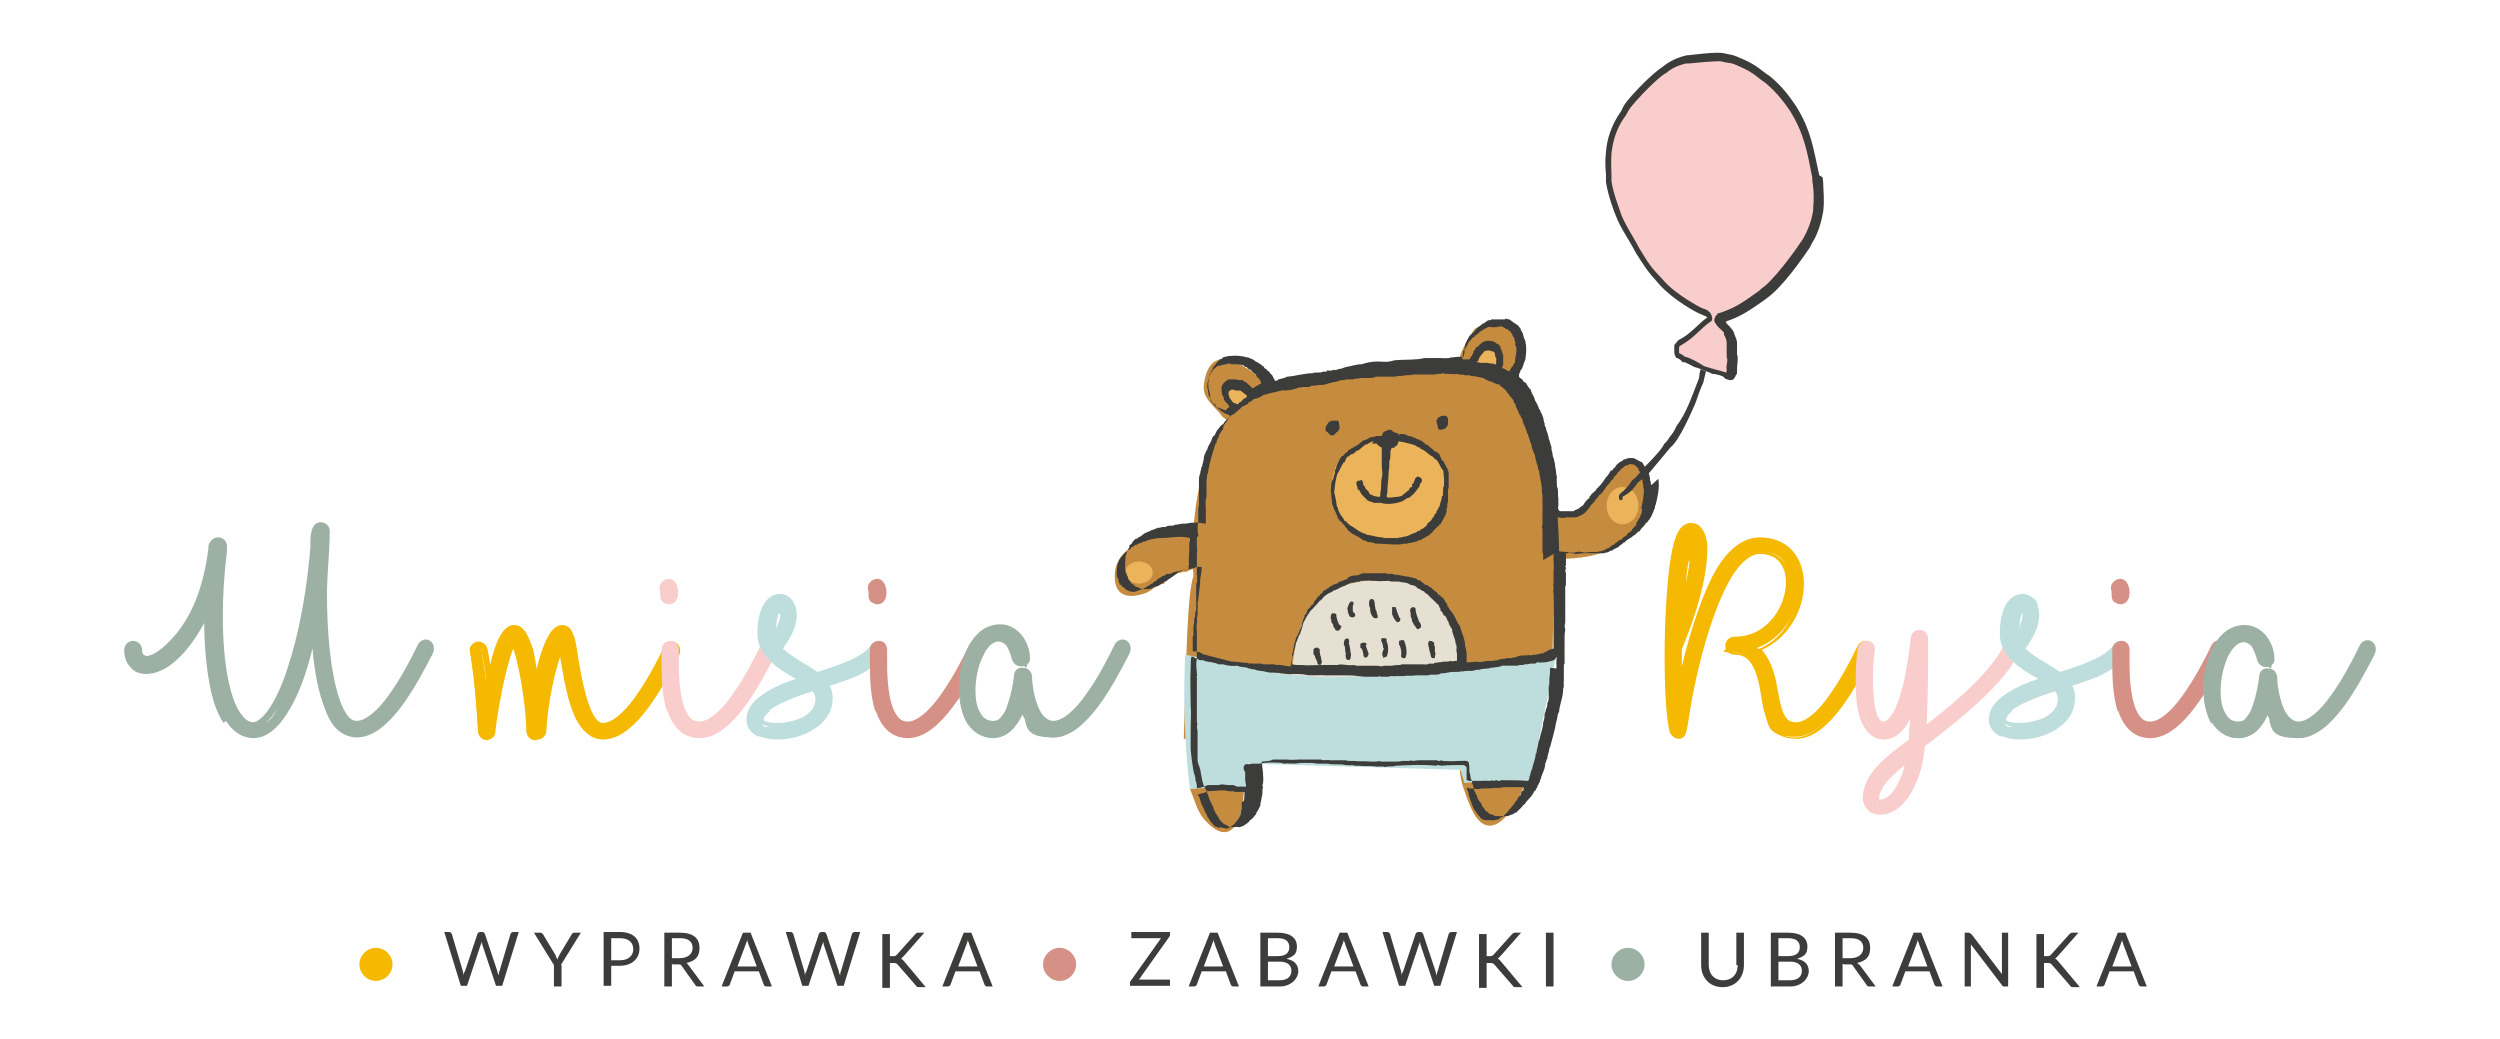 <?xml version="1.0" encoding="UTF-8"?>
<svg xmlns="http://www.w3.org/2000/svg" version="1.1" viewBox="0 0 362.4 150.6">
  <defs>
    <style>
      .cls-1, .cls-2 {
        fill: #3c3c3b;
      }

      .cls-3 {
        fill: #bddedc;
      }

      .cls-4 {
        fill: #dbbd94;
      }

      .cls-5, .cls-6 {
        fill: #f9cdcc;
      }

      .cls-5, .cls-2 {
        fill-rule: evenodd;
      }

      .cls-7 {
        fill: #9cb1a4;
      }

      .cls-8 {
        fill: #f4b900;
      }

      .cls-9 {
        fill: #d59186;
      }

      .cls-10 {
        fill: #e5e0d2;
      }

      .cls-11 {
        fill: #ecb45a;
      }

      .cls-12 {
        fill: #c58c3f;
      }
    </style>
  </defs>
  <!-- Generator: Adobe Illustrator 28.6.0, SVG Export Plug-In . SVG Version: 1.2.0 Build 709)  -->
  <g>
    <g id="Layer_1">
      <g>
        <g>
          <path class="cls-7" d="M45.1,91.8c-1.9,9.5-5.4,15.1-8.5,15.1-6.5,0-6.5-14.4-6.5-18.2-2.4,5.2-5.9,8.6-8.7,8.6s-2.8-1.2-2.8-3,.4-.9.9-.9.9.4.9.9c0,1,.5,1.2,1,1.3,1.5,0,3.5-1.8,5.1-4,1.5-2,3.5-5.7,4.3-11.9,0-.7.2-1.4,1-1.4s.9.4.9.9,0,.5,0,.7c-.4,3.2-.6,6.5-.6,9.4,0,9.6,2,15.8,4.8,15.8s3.1-1.8,4.9-6.9c1.2-3.4,2.9-9.4,3.7-18.8,0-1.2-.2-3.2,1.1-3.2s.9.4.9.8c0,3.1-.4,6.2-.4,9.2,0,10.9,1.9,18.8,4.7,18.8s7-6.7,9.2-11.2c.2-.3.5-.5.8-.5.5,0,.8.4.8.9s0,.3-.4,1.1c-2,3.8-6,11.5-10.5,11.5s-5.6-5.6-6.2-15.1Z"/>
          <path class="cls-7" d="M32.4,104.8c-1-1.5-1.6-3.4-2-5.5h0c-.6-3.2-.8-6.7-.8-9h0c-2.4,4.5-5.5,7.4-8.4,7.4h0c-.9,0-1.8-.3-2.3-1h0c-.6-.6-.9-1.5-.9-2.5h0c0-.7.6-1.3,1.3-1.3h0c.7,0,1.3.6,1.3,1.3h0c0,.4.1.6.2.7h0c0,0,.2.1.4.2h0c1.2,0,3.2-1.7,4.8-3.8h0c1.5-2,3.4-5.5,4.2-11.7h0c0-.4,0-.7.3-1.1h0c.2-.3.6-.6,1.1-.6h0c.8,0,1.3.6,1.3,1.3h0c0,.3,0,.6,0,.7h0s0,0,0,0c-.4,3.2-.6,6.4-.6,9.4h0c0,7.1,1.1,12.4,2.8,14.4h0c.5.7,1.1,1,1.6,1h0c.4,0,1.1-.4,1.9-1.4h0c.8-1,1.8-2.8,2.7-5.3h0c1.2-3.4,2.9-9.3,3.7-18.7h0c0-.8-.1-2.2.5-3.1h0c.2-.3.6-.5,1-.5h0c.7,0,1.3.6,1.3,1.2h0c0,3.2-.4,6.2-.4,9.2h0c0,8.2,1.1,14.7,2.7,17.2h0c.5.9,1.1,1.2,1.6,1.2h0c1.3,0,3.1-1.5,4.7-3.8h0c1.6-2.2,3.1-5,4.2-7.3h0c.2-.4.7-.7,1.1-.7h0c.7,0,1.2.6,1.2,1.3h0c0,.2,0,.5-.4,1.2h0c-1,1.9-2.5,4.8-4.3,7.2h0c-1.8,2.4-4,4.5-6.5,4.5h0c-2,0-3.5-1.6-4.6-4.2h0c-.9-2.2-1.5-5.1-1.8-8.7h0c-.9,3.7-2,6.6-3.3,8.8h0c-1.5,2.6-3.2,4.1-5.1,4.2h0c-1.8,0-3.1-1-4.1-2.5h0ZM30.4,88.6c0,2.9,0,11.7,2.7,15.7h0c.9,1.3,2,2.1,3.5,2.1h0c1.3,0,2.9-1.2,4.4-3.8h0c1.5-2.5,2.8-6.3,3.8-11h.8c.3,4.8,1,8.5,2,11h0c1,2.5,2.3,3.8,3.9,3.8h0c2,0,4.1-1.8,5.9-4.2h0c1.8-2.4,3.3-5.2,4.3-7.1h0c.4-.7.3-.8.4-.9h0c0-.3-.2-.5-.5-.5h0c-.2,0-.3,0-.4.3h0c-1.1,2.3-2.6,5.1-4.3,7.4h0c-1.7,2.3-3.4,4-5.3,4.1h0c-.9,0-1.6-.6-2.2-1.6h0c-.6-1-1.1-2.3-1.5-4h0c-.8-3.4-1.3-8.1-1.3-13.6h0c0-3.1.4-6.1.4-9.2h0c0-.2-.2-.5-.5-.5h0c-.2,0-.3,0-.4.2h0c0,.1-.2.4-.2.7h0c0,.6,0,1.4,0,2h0c-.8,9.4-2.5,15.4-3.7,18.9h0c-.9,2.6-1.9,4.3-2.8,5.5h0c-.9,1.1-1.7,1.7-2.5,1.7h0c-.9,0-1.6-.5-2.2-1.3h0c-.6-.8-1.1-1.9-1.6-3.3h0c-.9-2.8-1.4-6.8-1.4-11.6h0c0-3,.2-6.3.6-9.5h0c0-.3,0-.5,0-.7h0c0-.2-.2-.5-.5-.5h0c-.3,0-.3,0-.4.2h0c0,.2-.2.5-.2.8h0c-.8,6.3-2.8,10-4.4,12h0c-1.7,2.2-3.6,4.1-5.4,4.1h0c-.3,0-.6-.1-.9-.4h0c-.3-.3-.4-.7-.4-1.3h0c0-.3-.2-.5-.5-.5h0c-.3,0-.5.2-.5.5h0c0,1.6.9,2.6,2.4,2.7h0c2.6,0,6-3.2,8.4-8.4h0l.7.2h0ZM44.7,91.8h.4s-.4,0-.4,0h0Z"/>
        </g>
        <g>
          <path class="cls-8" d="M74.4,90.9c2.5,0,2.9,6.2,3.2,8.1.6-2.2,1.7-8.1,3.7-8.1s1.4,2.5,2,5.5c.7,4,1.8,8.7,3.8,8.7,3.2,0,7-6.7,9.2-11.2.2-.3.5-.5.8-.5.5,0,.8.4.8.9s0,.3-.4,1.1c-2,3.8-6,11.5-10.5,11.5s-5.2-8.8-6.1-13.3c-1.6,3.8-2.5,9.6-2.6,12.5,0,.5-.4.8-.9.8s-.8,0-1-.9c0-3.2-1-10-2.2-13.1-1.4,2.6-2.7,10.1-3.1,13.1,0,.5-.4.8-.9.8-.5,0-.8-.4-.9-.8,0,0-.3-6.7-1.2-11.9,0-.4.4-.8.9-.8s.7.4.8.9c.2,1.2.5,3.4.7,4.7.4-1.7,1.4-8,3.6-8Z"/>
          <path class="cls-8" d="M77.6,107.3c-.2,0-.4,0-.7-.2h0c-.3-.2-.5-.5-.6-1h0c0-2.9-.8-8.8-1.9-12.1h0c-1.2,3-2.3,9.4-2.6,12.1h0c0,.7-.6,1.1-1.2,1.2h0s0,0,0,0c-.7,0-1.2-.5-1.3-1.2h0s-.3-6.7-1.2-11.8h0c0-.7.6-1.3,1.3-1.3h0c.3,0,.7.2.9.4h0c.2.2.3.5.4.8h0c.1.6.3,1.6.4,2.5h0c.4-1.6.9-3.7,1.7-4.9h0c.4-.7,1-1.2,1.7-1.2h0v.8c-.3,0-.7.3-1.1.8h0c-.4.6-.7,1.4-1,2.3h0c-.6,1.8-.9,3.7-1.1,4.6h-.8c-.1-1.3-.4-3.5-.7-4.7h0c0-.2-.1-.4-.2-.5h0c0,0-.1-.1-.3-.1h0c-.3,0-.5.2-.5.4h0c.9,5,1.2,11.4,1.2,11.9h0c0,.3.2.5.5.5h0c.3,0,.5-.2.5-.5h0c.4-3.1,1.7-10.5,3.1-13.3h0l.4-.7.3.8c1.2,3.2,2.2,9.9,2.2,13.2h0c0,.3.2.4.3.5h0c0,0,.2,0,.3,0h0c.3,0,.5-.2.5-.5h0c.1-2.9,1-8.7,2.6-12.6h0l.5-1.2.2,1.2c.6,3.4,1.4,9.2,3.4,11.7h0c.7.8,1.4,1.3,2.3,1.3h0c2,0,4.1-1.8,5.9-4.2h0c1.8-2.4,3.3-5.2,4.3-7.1h0c.4-.7.3-.8.3-.9h0c0-.3-.2-.5-.5-.5h0c-.2,0-.3,0-.4.3h0c-1.1,2.3-2.6,5.1-4.3,7.4h0c-1.7,2.3-3.4,4-5.3,4.1h0c-.7,0-1.2-.4-1.6-.9h0c-.4-.6-.8-1.3-1.1-2.2h0c-.6-1.7-1.1-3.9-1.4-5.9h0c-.4-2.2-.6-4.2-1.1-4.9h0c-.2-.2-.3-.3-.5-.3h0c-.3,0-.7.2-1,.8h0c-.4.5-.7,1.3-1,2.2h0c-.6,1.7-1,3.7-1.3,4.8h-.7c-.2-1.5-.6-5.3-1.7-7h0c-.4-.6-.7-.8-1.2-.8h0v-.8c.8,0,1.4.5,1.8,1.2h0c.4.7.7,1.5,1,2.4h0c.2,1,.4,2,.5,2.8h0c.4-1.8,1.1-4,2-5.3h0c.4-.6,1-1.1,1.7-1.1h0c.5,0,.9.2,1.2.6h0c.3.4.4.8.6,1.3h0c.3,1,.4,2.4.7,3.9h0c.5,3,1.3,6.4,2.4,7.8h0c.4.5.7.6,1,.6h0c1.3,0,3.1-1.5,4.7-3.8h0c1.6-2.2,3.1-5,4.2-7.3h0c.2-.4.7-.7,1.1-.7h0c.7,0,1.2.6,1.2,1.3h0c0,.2,0,.5-.4,1.2h0c-1,1.9-2.5,4.8-4.3,7.2h0c-1.8,2.4-4,4.5-6.5,4.5h0c-1.2,0-2.2-.6-2.9-1.6h0c-.7-1-1.3-2.2-1.7-3.6h0c-.7-2.3-1.2-4.9-1.5-7.1h0c-1.3,3.7-2,8.6-2.1,11.1h0c0,.6-.6,1.2-1.2,1.2h0Z"/>
        </g>
        <g>
          <path class="cls-6" d="M96.3,85.8c0-.2-.2-.3-.2-.7s.3-.9.9-.9c.7,0,1.1.8,1.1,1.5s-.2,1.4-1,1.4-.9-.4-.9-.9,0-.4,0-.5ZM110.7,93.9c.2-.3.5-.5.8-.5.5,0,.8.4.8.9s0,.3-.4,1.1c-2,3.8-6,11.5-10.5,11.5s-5.2-6.8-5.2-10.4,0-1.5,0-2.3c0-.4.4-.8.9-.8s.8.4.8.9c0,.7,0,1.5,0,2.2,0,1.9.2,8.6,3.4,8.6s7-6.7,9.2-11.2Z"/>
          <path class="cls-6" d="M96.7,103.2c-.7-2.2-.8-4.8-.8-6.7h0c0-.8,0-1.5,0-2.4h0c0-.6.6-1.2,1.3-1.2h0c.3,0,.7.1.9.4h0c.2.2.3.6.3.9h0c0,.7,0,1.5,0,2.2h0c0,1.4.1,5.5,1.4,7.3h0c.4.6.9.9,1.6.9h0c1.3,0,3.1-1.5,4.7-3.8h0c1.6-2.2,3.1-5,4.2-7.3h0l.3.2-.3-.2c.2-.4.7-.7,1.1-.7h0c.7,0,1.2.6,1.2,1.3h0c0,.2,0,.5-.4,1.2h0c-1,1.9-2.5,4.8-4.3,7.2h0c-1.8,2.4-4,4.5-6.5,4.5h0c-2.6,0-4-1.9-4.7-4.1h0ZM96.7,94.2c0,.8,0,1.5,0,2.3h0c0,1.8.1,4.3.8,6.4h0c.7,2.1,1.9,3.6,4,3.6h0c2,0,4.1-1.8,5.9-4.2h0c1.8-2.4,3.3-5.2,4.3-7.1h0c.4-.8.3-.8.4-.9h0c0-.3-.2-.5-.5-.5h0c-.2,0-.3,0-.5.3h0c-1.1,2.3-2.6,5.1-4.3,7.4h0c-1.7,2.3-3.4,4-5.3,4.1h0c-1,0-1.7-.5-2.2-1.2h0c-.5-.7-.9-1.7-1.1-2.7h0c-.5-2-.5-4.1-.5-5.1h0c0-.7,0-1.5,0-2.2h0c0-.4-.2-.5-.5-.5h0c-.3,0-.5.2-.5.5h0ZM97,87.6c-.4,0-.7-.2-1-.4h0c-.2-.2-.3-.6-.3-.9h0c0-.3,0-.5,0-.5h0s0,0,0,0h0c0-.1-.1-.3-.1-.6h0c0-.6.5-1.2,1.3-1.3h0c.5,0,.9.3,1.1.7h0c.2.4.3.8.3,1.2h0c0,.3,0,.7-.2,1.1h0c-.2.4-.6.7-1.1.7h0ZM96.5,86.4c0,.3,0,.5.5.5h0c.3,0,.3,0,.4-.3h0c.1-.2.1-.5.1-.7h0c0-.3,0-.6-.2-.8h0c-.1-.2-.3-.3-.5-.3h0c-.1,0-.3,0-.4.2h0c0,0-.1.2-.1.3h0c0,.1,0,.2,0,.2h0c0,0,.1.2.1.4h0c0,.3,0,.3,0,.5h0Z"/>
        </g>
        <g>
          <path class="cls-3" d="M128.1,94.3c0,.2,0,.4-.1.5-.8,1.1-2,2-3.9,2.9-1.3.6-2.9,1.1-4.4,1.6.4.6.6,1.3.6,2,0,3.6-4.1,5.7-7.5,5.7s-4.3-.6-4.3-2.7c0-3.1,5.1-4.9,7.8-5.8-2.3-1.2-6.2-3.3-6.2-6.4s.3-5.6,2.9-5.6,2,1.4,2,2.6c0,1.8-.9,3.4-2.2,5,1.5,1.6,3.6,2.5,5.4,3.8,3.3-1.1,6.8-2.2,8.1-4,.2-.3.4-.4.7-.4s.4,0,.5.2c.3.2.4.4.4.7ZM118.6,101.3c0-.5-.2-1-.7-1.5-1.3.4-7.6,2.4-7.6,4.4s1.9.9,2.5.9c2.1,0,5.8-1.1,5.8-3.9ZM112,92.4c1-1.5,1.4-2.6,1.4-3.4s0-.8-.3-.8c-.9,0-1.1,3.1-1.1,3.9s0,.2,0,.3Z"/>
          <path class="cls-3" d="M110,106.8c-.9-.4-1.8-1.2-1.8-2.5h0c0-1.8,1.4-3.1,3.1-4.1h0c1.3-.8,2.9-1.4,4.1-1.8h0c-2.3-1.2-5.5-3.2-5.6-6.3h0c0-.9,0-2.3.5-3.6h0c.4-1.2,1.3-2.4,2.8-2.4h0c.8,0,1.4.4,1.8,1h0c.4.6.6,1.3.6,2h0c0,1.8-.9,3.4-2,4.9h0c1.3,1.3,3.3,2.2,5,3.4h0c3.3-1,6.6-2.2,7.7-3.8h0c.2-.4.6-.6,1-.6h0c.2,0,.5,0,.7.2h0c.4.3.5.7.5,1h0c0,.2,0,.5-.2.8h0c-.8,1.1-2.1,2.1-4,3h0c-1.2.5-2.6,1-3.9,1.4h0c.3.6.4,1.2.4,1.8h0c0,2-1.1,3.5-2.7,4.5h0c-1.5,1-3.5,1.5-5.2,1.5h0c-.8,0-1.9-.1-2.9-.6h0ZM111.1,88.7c-.4,1.1-.5,2.5-.5,3.3h0c0,2.8,3.6,4.9,5.9,6.1h0l.8.4-.9.3c-1.3.4-3.3,1.1-4.8,2h0c-1.6.9-2.7,2.1-2.7,3.4h0c0,.9.5,1.4,1.4,1.8h0c.8.4,1.8.5,2.6.5h0c1.6,0,3.4-.5,4.8-1.4h0c1.4-.9,2.3-2.2,2.3-3.9h0c0-.6-.2-1.3-.5-1.8h0l-.3-.4.5-.2c1.5-.5,3-1,4.3-1.6h0c1.8-.8,3-1.7,3.7-2.7h0s0-.2,0-.3h0c0-.2,0-.3-.2-.4h0c-.1,0-.2,0-.3,0h0c-.1,0-.3,0-.4.2h0c-1.4,2-4.9,3.1-8.3,4.1h-.2c0,0-.2,0-.2,0-1.7-1.3-4-2.2-5.5-3.9h0l-.2-.2.2-.3c1.2-1.5,2.1-3.1,2.1-4.7h0c0-.5-.2-1.1-.4-1.5h0c-.3-.4-.6-.7-1.2-.7h0c-1.1,0-1.7.8-2.1,1.9h0ZM110.4,105.1c-.2-.2-.5-.4-.5-.8h0c0-.7.5-1.3,1.2-1.8h0c.7-.5,1.5-1,2.4-1.4h0c1.8-.8,3.7-1.4,4.4-1.6h.2c0,0,.2.1.2.1.5.5.8,1.1.8,1.7h0c0,1.6-1.1,2.7-2.3,3.3h0c-1.3.7-2.7.9-3.8.9h0c-.5,0-1.7,0-2.4-.5h0ZM111.6,103.1c-.6.5-.9.9-.9,1.2h0s0,0,.1.2h0c.1,0,.4.2.6.2h0c.5.1,1.1.1,1.4.1h0c1,0,2.4-.3,3.5-.8h0c1.1-.6,1.9-1.4,1.9-2.7h0c0-.4-.1-.7-.4-1.1h0c-1.2.4-4.7,1.5-6.3,2.8h0ZM111.7,92.6c-.1-.2,0-.4,0-.5h0c0-.6.1-2.5.6-3.5h0c.2-.3.4-.7.9-.7h0c.2,0,.4.1.5.3h0c0,.1.1.3.1.4h0c0,.2,0,.5,0,.5h0c0,.9-.4,2.1-1.4,3.6h0l-.4.5-.3-.6h0ZM112,92.4l.3-.2-.3.2h0ZM112.4,92.2h0ZM112.9,88.9c-.1.2-.2.6-.3,1.1h0c0,.4-.1.7-.1,1.1h0c.4-.8.6-1.5.6-2h0s0-.2,0-.3h0s0,.1-.1.2h0Z"/>
        </g>
        <g>
          <path class="cls-9" d="M126.4,85.8c0-.2-.2-.3-.2-.7s.4-.9.9-.9c.7,0,1.1.8,1.1,1.5s-.2,1.4-1,1.4-.9-.4-.9-.9,0-.4,0-.5ZM140.8,93.9c.2-.3.5-.5.8-.5.5,0,.8.4.8.9s0,.3-.4,1.1c-2,3.8-6,11.5-10.5,11.5s-5.2-6.8-5.2-10.4,0-1.5,0-2.3c0-.4.4-.8.9-.8s.8.4.8.9c0,.7,0,1.5,0,2.2,0,1.9.2,8.6,3.4,8.6s7-6.7,9.2-11.2Z"/>
          <path class="cls-9" d="M126.9,103.2c-.7-2.2-.8-4.8-.8-6.7h0c0-.8,0-1.5,0-2.4h0c0-.6.6-1.2,1.3-1.2h0c.3,0,.7.1.9.4h0c.2.2.3.6.3.9h0c0,.7,0,1.5,0,2.2h0c0,1.4.1,5.5,1.4,7.3h0c.4.6.9.9,1.6.9h0c1.3,0,3.1-1.5,4.7-3.8h0c1.6-2.2,3.1-5,4.2-7.3h0l.3.2-.3-.2c.2-.4.7-.7,1.1-.7h0c.7,0,1.2.6,1.2,1.3h0c0,.2,0,.5-.4,1.2h0c-1,1.9-2.5,4.8-4.3,7.2h0c-1.8,2.4-4,4.5-6.5,4.5h0c-2.6,0-4-1.9-4.7-4.1h0ZM126.8,94.2c0,.8,0,1.5,0,2.3h0c0,1.8.1,4.3.8,6.4h0c.7,2.1,1.9,3.6,4,3.6h0c2,0,4.1-1.8,5.9-4.2h0c1.8-2.4,3.3-5.2,4.3-7.1h0c.4-.8.3-.8.4-.9h0c0-.3-.2-.5-.5-.5h0c-.2,0-.3,0-.5.3h0c-1.1,2.3-2.6,5.1-4.3,7.4h0c-1.7,2.3-3.4,4-5.3,4.1h0c-1,0-1.7-.5-2.2-1.2h0c-.5-.7-.9-1.7-1.1-2.7h0c-.5-2-.5-4.1-.5-5.1h0c0-.7,0-1.5,0-2.2h0c0-.4-.2-.5-.5-.5h0c-.3,0-.5.2-.5.5h0ZM127.2,87.6c-.4,0-.7-.2-1-.4h0c-.2-.2-.3-.6-.3-.9h0c0-.3,0-.5,0-.5h0s0,0,0,0h0c0-.1-.1-.3-.1-.6h0c0-.6.5-1.2,1.3-1.3h0c.5,0,.9.3,1.1.7h0c.2.4.3.8.3,1.2h0c0,.3,0,.7-.2,1.1h0c-.2.4-.6.7-1.1.7h0ZM126.7,86.4c0,.3,0,.5.5.5h0c.2,0,.3,0,.4-.3h0c.1-.2.1-.5.1-.7h0c0-.3,0-.6-.2-.8h0c-.1-.2-.3-.3-.5-.3h0c-.1,0-.3,0-.4.2h0c0,0-.1.2-.1.3h0c0,.1,0,.2,0,.2h0c0,0,.1.2.1.4h0c0,.3,0,.3,0,.5h0Z"/>
        </g>
        <g>
          <path class="cls-7" d="M162,93.9c.2-.3.5-.5.8-.5.5,0,.8.4.8.9s0,.3-.4,1.1c-2,3.8-6,11.5-10.5,11.5s-3.8-1.8-4.4-4c-.6,1.8-2,4-4.2,4-3.3,0-4.7-3.4-4.7-7s2-8.9,5.6-8.9,3.9,2.3,3.9,4.5-.2.9-.8.9-.8-.3-.9-.7c-.4-1.8-1.2-2.9-2.4-2.9-2.1,0-3.6,4-3.6,7.6s.9,4.9,2.9,4.9,3.2-5,3.4-6.9c0-.5.4-.8.9-.8s.8.4.9.8c0,1.9.7,6.9,3.4,6.9s7-6.7,9.3-11.2Z"/>
          <path class="cls-7" d="M140.2,104.9c-.8-1.4-1.2-3.2-1.2-5.1h0c0-2.2.5-4.5,1.5-6.3h0c1-1.8,2.5-3,4.5-3h0c2.5,0,4.3,2.5,4.3,4.9h0c0,.3,0,.6-.3.8h0c-.2.3-.5.4-1,.4h0c-.6,0-1.1-.4-1.3-1h0c-.2-.8-.5-1.5-.8-2h0c-.4-.4-.7-.6-1.2-.6h0c-.8,0-1.6.8-2.3,2.2h0c-.6,1.4-1,3.2-1,4.9h0c0,1.3.2,2.4.7,3.2h0c.4.8,1,1.2,1.9,1.2h0c.5,0,.9-.2,1.2-.7h0c.4-.4.7-1.1.9-1.8h0c.5-1.4.8-3.1.9-4.1h0c0-.7.6-1.2,1.3-1.1h0c.7,0,1.2.5,1.3,1.2h0c0,1.4.5,4.5,1.7,5.8h0c.4.4.8.7,1.4.7h0c1.3,0,3.1-1.5,4.7-3.8h0c1.6-2.2,3.1-5,4.2-7.3h0l.3.2-.3-.2c.2-.4.7-.7,1.1-.7h0c.7,0,1.2.6,1.2,1.3h0c0,.2,0,.5-.4,1.2h0c-1,1.9-2.5,4.8-4.3,7.2h0c-1.8,2.4-4,4.5-6.5,4.5h0c-2.1,0-3.6-1.5-4.5-3.3h0c-.3.7-.7,1.3-1.2,1.9h0c-.7.8-1.7,1.5-3,1.5h0c-1.8,0-3.1-1-3.9-2.3h0ZM158.6,102.3c1.8-2.4,3.3-5.2,4.3-7.1h0c.4-.7.3-.8.4-.9h0c0-.3-.2-.5-.5-.5h0c-.2,0-.3,0-.5.3h0c-1.1,2.3-2.6,5.1-4.3,7.4h0c-1.7,2.3-3.4,4-5.3,4.1h0c-.8,0-1.5-.4-2-.9h0c-.5-.6-.8-1.3-1.1-2.1h0c-.5-1.5-.7-3.3-.7-4.2h0c0-.3-.2-.4-.5-.4h0c-.3,0-.5.1-.5.5h0c-.2,1.5-.6,4.6-2,6.3h0c-.5.6-1.1.9-1.8.9h0c-1.2,0-2.1-.7-2.6-1.7h0c-.5-1-.7-2.2-.7-3.6h0c0-1.8.4-3.7,1.1-5.3h0c.7-1.5,1.6-2.7,3-2.7h0c.7,0,1.3.4,1.8.9h0c.5.6.8,1.3,1,2.3h0c0,.3.2.4.5.4h0c.2,0,.3,0,.3-.1h0c0,0,.1-.2.1-.4h0c0-1-.4-2-1-2.8h0c-.6-.8-1.5-1.3-2.5-1.3h0c-1.6,0-2.9,1-3.8,2.6h0c-.9,1.6-1.4,3.8-1.4,5.9h0c0,1.8.3,3.5,1.1,4.7h0c.7,1.2,1.8,2,3.3,2h0c1,0,1.8-.5,2.4-1.2h0c.7-.7,1.1-1.7,1.4-2.5h0l.4-1.1.3,1.1c.6,2.1,2.1,3.7,4.1,3.7h0c2,0,4.1-1.8,5.9-4.2h0Z"/>
        </g>
        <g>
          <path class="cls-8" d="M255.6,101c-.7-4-1.4-6.4-4.2-6.4s-.9-.4-.9-.9.4-.9.9-.9c5.2,0,7.9-4.8,7.9-8.3s-1.5-4.5-4.2-4.5-5.8,4.7-8.1,12.8c-3.2,11.2-2.2,14-3.6,14.1-.4,0-.8-.3-.9-.7-.6-2.2-.8-6.7-.8-11.1s.3-9.7.7-13c.6-4.2,1.3-5.1,1.5-5.4.4-.5.9-.7,1.2-.7.6,0,2,.4,2,3.4s-.4,6.8-3.6,14.5c0,2,0,4,0,5.7,1.1-5.7,3.5-13.3,5.5-16.8,1.8-3.1,3.9-4.6,6.1-4.6,3.7,0,6,2.6,6,6.3s-2.6,8.1-6.4,9.4c3.9,3.5,1.7,11.1,5.7,11.1s7-6.7,9.2-11.2c.2-.3.5-.5.8-.5.5,0,.8.4.8.9s0,.3-.4,1.1c-2,3.8-6,11.5-10.5,11.5s-4.1-1.8-4.7-5.9ZM243.6,88.5c1.5-4.7,1.7-7.7,1.7-8.9s0-1.2-.2-1.4c-.3.5-1.2,4.5-1.5,10.4Z"/>
          <path class="cls-8" d="M242.1,106.4c-.6-2.3-.8-6.8-.8-11.2h0c0-5,.3-9.7.7-13.1h0c.3-2.1.6-3.4.9-4.2h0c.3-.8.6-1.2.7-1.3h0c.5-.6,1.1-.8,1.5-.8h0c.4,0,1,.1,1.5.7h0c.5.6.9,1.5.9,3.1h0c0,2.2-.5,6.8-3.7,14.5h0c0,.8,0,1.7,0,2.5h0c1.2-5.1,3.1-10.8,4.9-13.9h0c1.8-3.1,4-4.8,6.4-4.8h0c2,0,3.6.7,4.7,1.9h0c1.1,1.2,1.7,2.9,1.7,4.8h0c0,4-2.4,8-6.1,9.6h0c1.2,1.4,1.8,3.2,2.1,4.8h0c.4,1.9.6,3.7,1.2,4.7h0c.4.7.8,1,1.7,1h0c1.3,0,3.1-1.5,4.7-3.8h0c1.6-2.2,3.1-5,4.2-7.3h0c.2-.4.7-.7,1.1-.7h0c.7,0,1.2.6,1.2,1.3h0c0,.2,0,.5-.4,1.2h0c-1,1.9-2.5,4.8-4.3,7.2h0c-1.8,2.4-4,4.5-6.5,4.5h0c-1.6,0-2.8-.5-3.6-1.6h0c-.8-1.1-1.2-2.6-1.5-4.6h0c-.3-2-.7-3.5-1.3-4.5h0c-.6-1-1.3-1.5-2.6-1.5h0c-.7,0-1.3-.6-1.3-1.3h0c0-.7.6-1.3,1.3-1.3h0c2.5,0,4.3-1.1,5.6-2.7h0c1.3-1.6,1.9-3.6,1.9-5.2h0c0-1.3-.4-2.3-1-3h0c-.6-.7-1.6-1.1-2.8-1.1h0c-1.2,0-2.6,1-4,3.2h0c-1.3,2.1-2.6,5.3-3.8,9.3h0c-2.4,8.4-2.4,11.9-2.9,13.4h0c-.1.5-.5.9-1,.9h0s0,0,0,0h0c-.6,0-1.1-.4-1.3-.9h0ZM244.2,77.1c-.1.2-.3.4-.6,1.1h0c-.3.7-.6,2-.9,4.1h0c-.4,3.3-.7,8-.7,13h0c0,4.4.2,8.8.8,11h0c0,.2.2.4.5.4h0c.2,0,.2,0,.4-.4h0c.1-.4.2-1.1.4-2.2h0c.3-2.1.9-5.6,2.5-11.2h0c1.2-4.1,2.5-7.3,3.9-9.5h0c1.4-2.2,2.9-3.5,4.6-3.5h0c1.4,0,2.6.5,3.4,1.4h0c.8.9,1.2,2.1,1.2,3.6h0c0,1.8-.7,4-2.1,5.7h0c-1.4,1.7-3.5,3-6.2,3h0c-.3,0-.5.2-.5.5h0c0,.3.2.5.5.5h0c1.5,0,2.6.7,3.2,1.9h0c.7,1.2,1,2.8,1.3,4.8h-.4c0,0,.4,0,.4,0,.3,2,.7,3.4,1.4,4.3h0c.6.9,1.5,1.3,3,1.3h0c2,0,4.1-1.8,5.9-4.2h0c1.8-2.4,3.3-5.2,4.3-7.1h0c.4-.8.3-.8.4-.9h0c0-.3-.2-.5-.5-.5h0c-.2,0-.3,0-.4.3h0c-1.1,2.3-2.6,5.1-4.3,7.4h0c-1.7,2.3-3.4,4-5.3,4.1h0c-1.1,0-1.9-.6-2.3-1.4h0c-.5-.8-.7-1.9-.9-3.1h0c-.4-2.4-.9-5-2.7-6.7h0l-.5-.4.6-.2c3.6-1.2,6.1-5.2,6.1-9.1h0c0-3.5-2.1-5.9-5.6-5.9h0c-2,0-4,1.4-5.7,4.4h0c-2,3.5-4.4,11-5.5,16.7h-.8c0-1.8,0-3.8,0-5.8h0c0,0,0-.1,0-.1,3.2-7.7,3.6-12.3,3.6-14.3h0c0-1.5-.3-2.2-.7-2.6h0c-.3-.4-.7-.4-1-.4h0c-.2,0-.5,0-.9.5h0ZM243.6,88.5h.4c0,.1-.7,0-.7,0,.2-4.4.8-7.8,1.2-9.4h0c.1-.6.2-.9.3-1.1h0l.4-.7.3.8c.1.3.2.8.2,1.6h0c0,1.3-.2,4.3-1.7,9h-.4ZM244.8,81.3c-.2.9-.3,1.9-.4,3.1h0c.4-1.6.5-2.9.6-3.8h0c0,.2,0,.5-.1.7h0Z"/>
        </g>
        <g>
          <path class="cls-6" d="M277.4,92.6c0-.4.4-.7.9-.7s.8.4.8.9c0,1.2,0,2.3,0,3.3,0,3.6-.1,7.5-.3,9.9,5-3.9,10-8.1,12-12.1.2-.3.5-.5.8-.5.4,0,.8.4.8.9s0,.3,0,.4c-2.2,4.3-7.2,8.7-13.7,13.6-.1,1.8-.5,3.6-1.2,5.2-1.1,2.5-2.8,4.4-4.9,4.4s-2.1-.9-2.2-2.1c0-3.7,3.8-6.2,6.6-8.5.1-1.5.2-3.3.3-5.2-.9,2.3-2.1,4.7-4.3,4.7s-3.7-4.4-3.7-8.3.1-3.3.3-4.4c0-.4.4-.8.9-.8s.8.4.8.9c-.2,1.2-.3,2.5-.3,4.2,0,3.1.4,6.7,1.9,6.7s3.5-3.9,4.4-12.6ZM276.7,109.9c-1.3,1.1-4.6,3.6-4.6,5.8s0,.6.4.6c2.1,0,3.9-4,4.1-6.3Z"/>
          <path class="cls-6" d="M270,115.9h0c0-4,3.9-6.5,6.7-8.7h0c0-.9.1-1.9.2-3h0c-.3.5-.5,1-.9,1.4h0c-.7.9-1.7,1.6-2.9,1.6h0c-1.7,0-2.8-1.3-3.4-2.9h0c-.6-1.7-.7-3.7-.7-5.7h0c0-1.7.1-3.4.3-4.5h0c0-.6.6-1.2,1.3-1.2h0c.3,0,.7.1.9.4h0c.2.2.3.6.3.9h0s0,0,0,0c-.2,1.2-.3,2.5-.3,4.1h0c0,2.3.2,4.9.9,5.9h0c.2.3.4.4.6.4h0c.5,0,1.4-.8,2.1-2.8h0c.8-2,1.4-5.1,1.9-9.4h0c0-.6.6-1.1,1.3-1.1h0c.7,0,1.2.6,1.2,1.3h0c0,1.2,0,2.3,0,3.3h0c0,3.2-.1,6.7-.2,9.1h0c4.8-3.7,9.4-7.8,11.2-11.5h0c.2-.4.7-.7,1.1-.7h0c.7,0,1.2.6,1.2,1.3h0c0,.2,0,.4-.1.5h0s0,0,0,0c-2.2,4.4-7.3,8.7-13.7,13.6h0c-.1,1.7-.5,3.6-1.2,5.2h0c-1.1,2.6-2.9,4.7-5.3,4.7h0c-1.5,0-2.4-1.1-2.5-2.5h0ZM272.6,117.6c1.9,0,3.5-1.8,4.6-4.2h0c.7-1.6,1-3.4,1.2-5.1h0v-.2s.1-.1.1-.1c6.4-4.9,11.5-9.3,13.6-13.5h0c0-.1,0-.2,0-.3h0c0-.1,0-.3-.2-.4h0c0-.1-.2-.2-.3-.2h0c-.2,0-.3,0-.4.3h0c-2,4.1-7,8.3-12.1,12.2h0l-.7.5v-.8c.2-2.4.3-6.3.3-9.9h0c0-1,0-2.1,0-3.3h0c0-.3-.2-.5-.5-.5h0c-.4,0-.5.2-.5.4h0s0,0,0,0c-.5,4.3-1.2,7.5-2,9.6h0c-.8,2.1-1.7,3.2-2.8,3.3h0c-.5,0-1-.3-1.3-.8h0c-.3-.5-.5-1-.6-1.7h0c-.3-1.3-.4-3-.4-4.6h0c0-1.7,0-3,.3-4.2h0c0-.3-.2-.5-.5-.5h0c-.3,0-.5.2-.5.5h0c-.1,1.1-.3,2.7-.3,4.4h0c0,1.9.2,3.9.7,5.5h0c.5,1.5,1.3,2.4,2.6,2.4h0c.9,0,1.7-.5,2.3-1.3h0c.7-.8,1.2-2,1.6-3.1h0l.7.2c0,1.9-.2,3.7-.3,5.2h0v.2s-.1,0-.1,0c-2.9,2.3-6.5,4.7-6.5,8.2h0c.1,1.1.7,1.7,1.8,1.7h0ZM271.9,116.2c-.1-.2-.1-.4-.1-.5h0c0-1.3.9-2.5,1.9-3.5h0c1-1.1,2.2-2,2.8-2.5h0l.7-.6v.9c-.2,1.2-.7,2.8-1.5,4.2h0c-.8,1.3-1.8,2.5-3.1,2.5h0s0,0,0,0h0c-.3,0-.6-.2-.7-.4h0ZM272.6,115.9c.8,0,1.7-.8,2.4-2.1h0c.5-.9.9-1.9,1.1-2.9h0c-.6.5-1.3,1.1-2,1.8h0c-1,1-1.7,2.1-1.7,3h0c0,0,0,.2,0,.2h0s0,0,0,0h0Z"/>
        </g>
        <g>
          <path class="cls-3" d="M308.3,94.3c0,.2,0,.4-.1.5-.8,1.1-2,2-3.9,2.9-1.3.6-2.9,1.1-4.3,1.6.4.6.6,1.3.6,2,0,3.6-4.1,5.7-7.5,5.7s-4.3-.6-4.3-2.7c0-3.1,5.1-4.9,7.8-5.8-2.3-1.2-6.2-3.3-6.2-6.4s.3-5.6,2.9-5.6,2,1.4,2,2.6c0,1.8-.9,3.4-2.2,5,1.4,1.6,3.6,2.5,5.4,3.8,3.3-1.1,6.8-2.2,8.1-4,.2-.3.4-.4.7-.4s.4,0,.5.2c.3.2.4.4.4.7ZM298.8,101.3c0-.5-.2-1-.7-1.5-1.3.4-7.6,2.4-7.6,4.4s1.9.9,2.5.9c2.1,0,5.8-1.1,5.8-3.9ZM292.2,92.4c1-1.5,1.4-2.6,1.4-3.4s0-.8-.3-.8c-.9,0-1.1,3.1-1.1,3.9s0,.2,0,.3Z"/>
          <path class="cls-3" d="M290.1,106.8c-.9-.4-1.8-1.2-1.8-2.5h0c0-1.8,1.4-3.1,3.1-4.1h0c1.3-.8,2.9-1.4,4.1-1.8h0c-2.3-1.2-5.5-3.2-5.6-6.3h0c0-.9,0-2.3.5-3.6h0c.4-1.2,1.3-2.4,2.8-2.4h0c.8,0,1.4.4,1.8,1h0c.4.6.6,1.3.6,2h0c0,1.8-.9,3.4-2,4.9h0c1.3,1.3,3.3,2.2,5,3.4h0c3.3-1,6.6-2.2,7.7-3.8h0c.2-.4.6-.6,1-.6h0c.2,0,.5,0,.7.2h0c.4.3.5.7.5,1h0c0,.2,0,.5-.2.8h0c-.8,1.1-2.1,2.1-4,3h0c-1.2.5-2.6,1-3.9,1.4h0c.3.6.4,1.2.4,1.8h0c0,2-1.1,3.5-2.7,4.5h0c-1.5,1-3.5,1.5-5.2,1.5h0c-.8,0-1.9-.1-2.9-.6h0ZM291.2,88.7c-.4,1.1-.5,2.5-.5,3.3h0c0,2.8,3.6,4.9,5.9,6.1h0l.8.4-.9.3c-1.3.4-3.3,1.1-4.8,2h0c-1.6.9-2.7,2.1-2.7,3.4h0c0,.9.5,1.4,1.4,1.8h0c.8.4,1.8.5,2.6.5h0c1.6,0,3.4-.5,4.8-1.4h0c1.4-.9,2.3-2.2,2.3-3.9h0c0-.6-.2-1.3-.5-1.8h0l-.3-.4.5-.2c1.5-.5,3-1,4.3-1.6h0c1.8-.8,3-1.7,3.7-2.7h0s0-.2,0-.3h0c0-.2,0-.3-.2-.4h0c-.1,0-.2,0-.3-.1h0c-.1,0-.3,0-.4.2h0c-1.4,2-4.9,3.1-8.3,4.1h-.2c0,0-.2,0-.2,0-1.7-1.3-4-2.2-5.5-3.9h0l-.2-.2.2-.3c1.2-1.5,2.1-3.1,2.1-4.7h0c0-.5-.2-1.1-.4-1.5h0c-.3-.4-.6-.7-1.2-.7h0c-1.1,0-1.7.8-2.1,1.9h0ZM290.6,105.1c-.2-.2-.5-.4-.5-.8h0c0-.7.5-1.3,1.2-1.8h0c.7-.5,1.5-1,2.4-1.4h0c1.8-.8,3.7-1.4,4.4-1.6h.2c0,0,.2.1.2.1.5.5.8,1.1.8,1.7h0c0,1.6-1.1,2.7-2.3,3.3h0c-1.2.7-2.7.9-3.8.9h0c-.5,0-1.7,0-2.4-.5h0ZM291.7,103.1c-.6.4-.9.9-.9,1.2h0s0,0,.1.2h0c.1,0,.4.2.6.2h0c.5.1,1.1.1,1.4.1h0c1,0,2.4-.3,3.5-.8h0c1.1-.6,1.9-1.4,1.9-2.7h0c0-.4-.1-.7-.4-1.1h0c-1.2.4-4.7,1.5-6.3,2.8h0ZM291.9,92.6c-.1-.2,0-.4,0-.5h0c0-.6.1-2.5.6-3.5h0c.2-.3.4-.7.9-.7h0c.2,0,.4.1.5.3h0c0,.1.1.3.1.4h0c0,.2,0,.5,0,.5h0c0,.9-.4,2.1-1.4,3.6h0l-.4.5-.3-.6h0ZM292.2,92.4l.3-.2-.3.2h0ZM293.1,88.9c-.1.2-.2.6-.3,1.1h0c0,.4-.1.7-.2,1.1h0c.4-.8.6-1.5.6-2h0s0-.2,0-.3h0s0,.1,0,.2h0Z"/>
        </g>
        <g>
          <path class="cls-9" d="M306.6,85.8c0-.2-.2-.3-.2-.7s.4-.9.9-.9c.7,0,1.1.8,1.1,1.5s-.2,1.4-1,1.4-.9-.4-.9-.9,0-.4,0-.5ZM321,93.9c.2-.3.5-.5.8-.5.5,0,.8.4.8.9s0,.3-.4,1.1c-2,3.8-6,11.5-10.5,11.5s-5.2-6.8-5.2-10.4,0-1.5,0-2.3c0-.4.4-.8.9-.8s.8.4.8.9c0,.7,0,1.5,0,2.2,0,1.9.2,8.6,3.4,8.6s7-6.7,9.2-11.2Z"/>
          <path class="cls-9" d="M307,103.2c-.7-2.2-.8-4.8-.8-6.7h0c0-.8,0-1.5,0-2.4h0c0-.6.6-1.2,1.3-1.2h0c.3,0,.7.1.9.4h0c.2.2.3.6.3.9h0c0,.7,0,1.5,0,2.2h0c0,1.4.1,5.5,1.4,7.3h0c.4.6.9.9,1.6.9h0c1.3,0,3.1-1.5,4.7-3.8h0c1.6-2.2,3.1-5,4.2-7.3h0l.3.2-.3-.2c.2-.4.7-.7,1.1-.7h0c.7,0,1.2.6,1.2,1.3h0c0,.2,0,.5-.4,1.2h0c-1,1.9-2.5,4.8-4.3,7.2h0c-1.8,2.4-4,4.5-6.5,4.5h0c-2.6,0-4-1.9-4.7-4.1h0ZM307,94.2c0,.8,0,1.5,0,2.3h0c0,1.8.1,4.3.8,6.4h0c.7,2.1,1.9,3.6,4,3.6h0c2,0,4.1-1.8,5.9-4.2h0c1.8-2.4,3.3-5.2,4.3-7.1h0c.4-.8.3-.8.3-.9h0c0-.3-.2-.5-.5-.5h0c-.2,0-.3,0-.5.3h0c-1.1,2.3-2.6,5.1-4.3,7.4h0c-1.7,2.3-3.4,4-5.3,4.1h0c-1,0-1.7-.5-2.2-1.2h0c-.5-.7-.9-1.7-1.1-2.7h0c-.5-2-.5-4.1-.5-5.1h0c0-.7,0-1.5,0-2.2h0c0-.4-.2-.5-.5-.5h0c-.3,0-.5.2-.5.5h0ZM307.4,87.6c-.4,0-.7-.2-1-.4h0c-.2-.2-.3-.6-.3-.9h0c0-.3,0-.5,0-.5h0s0,0,0,0h0c0-.1-.1-.3-.1-.6h0c0-.6.5-1.2,1.3-1.3h0c.5,0,.9.3,1.1.7h0c.2.4.3.8.3,1.2h0c0,.3,0,.7-.2,1.1h0c-.2.4-.6.7-1.1.7h0ZM306.9,86.4c0,.3,0,.5.5.5h0c.2,0,.3,0,.4-.3h0c0-.2.1-.5.1-.7h0c0-.3,0-.6-.2-.8h0c-.1-.2-.3-.3-.5-.3h0c-.1,0-.3,0-.4.2h0c0,0-.1.2-.1.3h0c0,.1,0,.2,0,.2h0c0,0,.1.2.1.4h0c0,.3,0,.3,0,.5h0Z"/>
        </g>
        <g>
          <path class="cls-8" d="M54.5,137.4c1.3,0,2.4,1.1,2.4,2.4s-1.1,2.4-2.4,2.4-2.4-1.1-2.4-2.4,1.1-2.4,2.4-2.4Z"/>
          <path class="cls-1" d="M64.2,135.1h.9c.2,0,.3.1.4.3l1.6,5.4c0,.2.1.4.1.7,0-.2,0-.5.2-.7l1.8-5.4c0-.1.2-.3.4-.3h.3c.2,0,.3.1.4.3l1.8,5.4c0,.2.1.4.2.6,0-.2,0-.5.1-.6l1.6-5.4c0-.1.2-.3.4-.3h.8l-2.4,7.8h-.9l-2-6c0-.1,0-.2-.1-.4,0,.1,0,.3-.1.4l-2,6h-.9l-2.4-7.8Z"/>
          <path class="cls-1" d="M81.4,139.9v3.1h-1.1v-3.1l-2.9-4.7h.9c.2,0,.3.1.4.2l1.8,3c.1.3.2.5.3.7,0-.2.2-.4.3-.7l1.8-3c0-.1.2-.2.4-.2h.9l-2.9,4.7Z"/>
          <path class="cls-1" d="M88.6,140v2.9h-1.1v-7.8h2.3c2,0,2.9,1,2.9,2.4s-1,2.5-2.9,2.5h-1.3ZM88.6,139.2h1.3c1.2,0,1.9-.7,1.9-1.6s-.6-1.6-1.9-1.6h-1.3v3.2Z"/>
          <path class="cls-1" d="M97.4,139.7v3.3h-1.1v-7.8h2.2c2,0,2.9.8,2.9,2.2s-.7,1.9-1.9,2.2c.1,0,.2.2.3.3l2.3,3.1h-.9c-.2,0-.3,0-.4-.2l-2-2.8c-.1-.2-.2-.2-.5-.2h-.8ZM97.4,138.9h1.1c1.2,0,1.9-.6,1.9-1.5s-.6-1.4-1.8-1.4h-1.2v3Z"/>
          <path class="cls-1" d="M111.9,143h-.8c-.2,0-.3-.1-.4-.3l-.7-1.9h-3.5l-.7,1.9c0,.1-.2.3-.4.3h-.8l3.1-7.8h1.1l3.1,7.8ZM106.8,140.1h2.9l-1.2-3.2c0-.2-.2-.4-.2-.7,0,.3-.2.6-.2.7l-1.2,3.2Z"/>
          <path class="cls-1" d="M113.7,135.1h.9c.2,0,.3.1.4.3l1.6,5.4c0,.2.1.4.1.7,0-.2,0-.5.2-.7l1.8-5.4c0-.1.2-.3.4-.3h.3c.2,0,.3.1.4.3l1.8,5.4c0,.2.1.4.2.6,0-.2,0-.5.1-.6l1.6-5.4c0-.1.2-.3.4-.3h.8l-2.4,7.8h-.9l-2-6c0-.1,0-.2-.1-.4,0,.1,0,.3-.1.4l-2,6h-.9l-2.4-7.8Z"/>
          <path class="cls-1" d="M129,138.6h.4c.3,0,.4,0,.6-.2l2.6-2.9c.2-.2.3-.3.5-.3h.9l-3,3.4c-.2.2-.3.3-.4.4.2,0,.3.2.5.4l3.1,3.7h-.9c-.3,0-.4,0-.5-.2l-2.7-3.1c-.2-.2-.3-.2-.6-.2h-.5v3.6h-1.1v-7.8h1.1v3.4Z"/>
          <path class="cls-1" d="M143.9,143h-.8c-.2,0-.3-.1-.4-.3l-.7-1.9h-3.5l-.7,1.9c0,.1-.2.3-.4.3h-.8l3.1-7.8h1.1l3.1,7.8ZM138.8,140.1h2.9l-1.2-3.2c0-.2-.2-.4-.2-.7,0,.3-.2.6-.2.7l-1.2,3.2Z"/>
          <path class="cls-9" d="M153.6,137.4c1.3,0,2.4,1.1,2.4,2.4s-1.1,2.4-2.4,2.4-2.4-1.1-2.4-2.4,1.1-2.4,2.4-2.4Z"/>
          <path class="cls-1" d="M169.6,135.1v.4c0,.1,0,.2-.1.3l-4.4,6.2h4.5v.9h-5.8v-.4c0-.1,0-.2.1-.3l4.4-6.2h-4.3v-.9h5.7Z"/>
          <path class="cls-1" d="M179.6,143h-.8c-.2,0-.3-.1-.4-.3l-.7-1.9h-3.5l-.7,1.9c0,.1-.2.3-.4.3h-.8l3.1-7.8h1.1l3.1,7.8ZM174.4,140.1h2.9l-1.2-3.2c0-.2-.2-.4-.2-.7,0,.3-.2.6-.2.7l-1.2,3.2Z"/>
          <path class="cls-1" d="M182.7,143v-7.8h2.5c1.9,0,2.8.8,2.8,2s-.5,1.4-1.5,1.8c1.1.2,1.7.8,1.7,1.8s-1,2.2-2.7,2.2h-2.8ZM183.8,138.6h1.4c1.2,0,1.7-.5,1.7-1.3s-.5-1.3-1.7-1.3h-1.4v2.7ZM183.8,139.4v2.7h1.7c1.2,0,1.7-.6,1.7-1.4s-.6-1.3-1.7-1.3h-1.7Z"/>
          <path class="cls-1" d="M198.4,143h-.8c-.2,0-.3-.1-.4-.3l-.7-1.9h-3.5l-.7,1.9c0,.1-.2.3-.4.3h-.8l3.1-7.8h1.1l3.1,7.8ZM193.3,140.1h2.9l-1.2-3.2c0-.2-.2-.4-.2-.7,0,.3-.2.6-.2.7l-1.2,3.2Z"/>
          <path class="cls-1" d="M200.2,135.1h.9c.2,0,.3.1.4.3l1.6,5.4c0,.2.1.4.1.7,0-.2,0-.5.2-.7l1.8-5.4c0-.1.2-.3.4-.3h.3c.2,0,.3.1.4.3l1.8,5.4c0,.2.1.4.2.6,0-.2,0-.5.1-.6l1.6-5.4c0-.1.2-.3.4-.3h.8l-2.4,7.8h-.9l-2-6c0-.1,0-.2-.1-.4,0,.1,0,.3-.1.4l-2,6h-.9l-2.4-7.8Z"/>
          <path class="cls-1" d="M215.5,138.6h.4c.3,0,.4,0,.6-.2l2.6-2.9c.2-.2.3-.3.5-.3h.9l-3,3.4c-.2.2-.3.3-.4.4.2,0,.3.2.5.4l3.1,3.7h-.9c-.3,0-.4,0-.5-.2l-2.7-3.1c-.2-.2-.3-.2-.6-.2h-.5v3.6h-1.1v-7.8h1.1v3.4Z"/>
          <path class="cls-1" d="M225.2,143h-1.1v-7.8h1.1v7.8Z"/>
          <path class="cls-7" d="M236,137.4c1.3,0,2.4,1.1,2.4,2.4s-1.1,2.4-2.4,2.4-2.4-1.1-2.4-2.4,1.1-2.4,2.4-2.4Z"/>
          <path class="cls-1" d="M251.7,139.9v-4.7h1.1v4.7c0,1.8-1.2,3.2-3.1,3.2s-3.1-1.4-3.1-3.2v-4.7h1.1v4.7c0,1.3.8,2.2,2.1,2.2s2.1-.9,2.1-2.2Z"/>
          <path class="cls-1" d="M256.7,143v-7.8h2.5c1.9,0,2.8.8,2.8,2s-.5,1.4-1.5,1.8c1.1.2,1.7.8,1.7,1.8s-1,2.2-2.7,2.2h-2.8ZM257.8,138.6h1.4c1.2,0,1.7-.5,1.7-1.3s-.5-1.3-1.7-1.3h-1.4v2.7ZM257.8,139.4v2.7h1.7c1.2,0,1.7-.6,1.7-1.4s-.6-1.3-1.7-1.3h-1.7Z"/>
          <path class="cls-1" d="M267.1,139.7v3.3h-1.1v-7.8h2.2c2,0,2.9.8,2.9,2.2s-.7,1.9-1.9,2.2c.1,0,.2.2.4.3l2.3,3.1h-.9c-.2,0-.3,0-.4-.2l-2-2.8c-.1-.2-.2-.2-.5-.2h-.8ZM267.1,138.9h1.1c1.2,0,1.9-.6,1.9-1.5s-.6-1.4-1.8-1.4h-1.2v3Z"/>
          <path class="cls-1" d="M281.6,143h-.8c-.2,0-.3-.1-.4-.3l-.7-1.9h-3.5l-.7,1.9c0,.1-.2.3-.4.3h-.8l3.1-7.8h1.1l3.1,7.8ZM276.5,140.1h2.9l-1.2-3.2c0-.2-.2-.4-.2-.7,0,.3-.2.6-.2.7l-1.2,3.2Z"/>
          <path class="cls-1" d="M285.7,135.3l4.5,5.9c0-.2,0-.4,0-.5v-5.5h.9v7.8h-.5c-.2,0-.3,0-.4-.2l-4.5-5.9c0,.2,0,.4,0,.5v5.6h-.9v-7.8h.5c.2,0,.2,0,.4.2Z"/>
          <path class="cls-1" d="M296.3,138.6h.4c.3,0,.4,0,.6-.2l2.6-2.9c.2-.2.3-.3.5-.3h.9l-3,3.4c-.2.2-.3.3-.4.4.2,0,.3.2.5.4l3.1,3.7h-.9c-.3,0-.4,0-.5-.2l-2.7-3.1c-.2-.2-.3-.2-.6-.2h-.5v3.6h-1.1v-7.8h1.1v3.4Z"/>
          <path class="cls-1" d="M311.2,143h-.8c-.2,0-.3-.1-.4-.3l-.7-1.9h-3.5l-.7,1.9c0,.1-.2.3-.4.3h-.8l3.1-7.8h1.1l3.1,7.8ZM306.1,140.1h2.9l-1.2-3.2c0-.2-.2-.4-.2-.7,0,.3-.2.6-.2.7l-1.2,3.2Z"/>
        </g>
        <g>
          <path class="cls-12" d="M211.7,52.3c-.8,0,1.8-4.6,2.2-4.7,2.6-1.4,2.9-2,5.7.5,2.5,2.2-.4,6.3-2.1,8.1,0,0-4.3-3.7-5.8-3.8Z"/>
          <path class="cls-12" d="M177.2,62.7c2-1.3,0-2.2,0-2.3-1.1-1.5-2.9-2.6-2.7-4.5.3-2.8,1.5-4.5,4.2-3.6.9.3,6.5,3.5,5.3,4.8-.6.7-6.8,5.6-6.8,5.6Z"/>
          <path class="cls-11" d="M213.9,52.6s-.6-2.6,1.8-2.9c0,0,3,.5,1.4,3.8l-3.1-.9Z"/>
          <path class="cls-12" d="M224.2,100.2c.1-.2,0-.4,0-.6,0-.3,0-.5,0-.8.1-.6.4-1.1.5-1.6,0-.2.2-.3.3-.4l.4-17.6c.2-23.3-7-26.6-14.3-26.8-5.2-.1-11.3.5-11.3.5-4.9,1-6.4.7-9.7,1.9-19.7.1-17.1,28.7-17.1,28.7-.9,2.7-1,11.2-1.4,23.6,3.3-.1,6.6-.2,9.9-.2,3.5,0,7.1-.3,10.6-.5,7.3-.5,14.7-.9,22,0,.4,0,.6.3.6.6,1,0,2.1-.2,3.1-.3,2-.2,4.3-4.9,6.3-6.1,0-.2,0-.3,0-.5Z"/>
          <path class="cls-4" d="M181.1,109.9c1.5,0,3,0,4.5,0,.4,0,.8,0,1.3,0-1.9,0-3.8,0-5.7,0h0Z"/>
          <path class="cls-12" d="M225.9,81c0-.6-.1,1.1-.2.5,0-2.5-.2-4.2-.5-6.6.7-.9,2.3.2,3.3-.3,1.5-.7,4-4.8,5.3-5.7,2.1-1.6,2.8-4.8,4.9.8.8,2.1.4,11.5-12.9,11.3Z"/>
          <path class="cls-12" d="M168.8,84.3c.2-.5.6-.7,1.1-.9.5-.2,1-.3,1.6-.5.1,0,.3,0,.4,0,0,0,0,0,0,0,.4-.2.9-.4,1.3-.5.2-1.7-.1-3.3.5-4.9.2-.5-2.4.2-2.2-.3-4.3.3-9.7,1.8-9.9,6-.2,3.6,2.4,3.5,4.4,2.8,1.1-.4,1.6-1.3,2.8-1.4,0,0,0,0,0-.1Z"/>
          <path class="cls-12" d="M179.6,113.1c.3.1.6.3.8.4,0,.5,0,1-.1,1.5-.2,3.5-1.7,8.4-5.8,3.7-1-1.2-1.3-2.7-2-4.3,1.7-1.9,4.5-2.4,7.1-1.4Z"/>
          <path class="cls-12" d="M220.6,112.4c.3.3.5.5.7.8-.2.5-.5,1-.7,1.5-1.6,3.6-5.2,8.3-7.7,1.6-.6-1.6-1.1-2.7-1.3-4.6,2.5-1.4,6.5-1.5,8.9.7Z"/>
          <path class="cls-10" d="M192.8,85.7c2.8-1.5,6.8-1.9,9.9-1.5,4.6.6,7.2,3.8,8.3,7.9,1.2,4.5.9,9.2.5,13.7-1.2-.6-3.6.2-5,0-3.3-.3-6.5-.6-9.7-.4-1.6,0-3.3,0-5,0-1.7,0-4.4.1-5.1-1.7-.6-1.8.3-4.3.5-6.1.3-2.2.5-4.4,1.3-6.5.8-2.1,2.3-4.2,4.3-5.3Z"/>
          <path class="cls-3" d="M225.6,94.8c-.4,0-1.7.7-2.2.7-4.9.3-10,1.7-14.9,1.9-4.9.1-10.5.7-15.4.8-7.4,0-16.3-2.4-21.3-3.3-.5,11.2.7,19.5.7,19.5,7.7-.7,8.4.3,8.4.3v-4s30.8.9,30.8.9l.6,1.9c2.1-.3,9.5,0,9.5,0l3.8-18.6Z"/>
          <path class="cls-11" d="M179,59.8s-2.2-2.1-.6-3.9c0,0,1-.7,3,1.8l-2.4,2.1Z"/>
          <path class="cls-11" d="M208,66.3c0,0,.2-.1.2,0,.5.7,1.2,1.4,1.4,2.3.8,2.9-.6,6.8-2.8,8.6-2.4,2-6.3,1.6-8.9.6-3.2-1.2-5-4.1-4.8-7.9.5-7.4,11.4-8,14.9-3.5Z"/>
          <path class="cls-11" d="M167.1,83c0,.9-.9,1.6-2,1.6s-2-.7-2-1.6.9-1.6,2-1.6,2,.7,2,1.6Z"/>
          <g>
            <path class="cls-11" d="M237.5,73.3c0,1.5-1,2.7-2.3,2.7s-2.3-1.2-2.3-2.7,1-2.7,2.3-2.7,2.3,1.2,2.3,2.7Z"/>
            <g>
              <path class="cls-1" d="M239.4,70.3c-.2-.1,0-.5-.2-.6,0-.7-.2-1.1-.4-1.5-.2-.1-.3-.4-.4-.6,0,0-.1-.2-.2-.3,0-.1-.1-.2-.2-.3-.1-.1-.2,0-.4-.2-.1,0-.3-.2-.4-.2-.2-.1-.2-.1-.4-.2-.3,0-.5,0-.7,0-.2,0-.4.2-.7.2-.2.2-.4.3-.6.4,0,0,0,0,0,0-.2.1-.3.3-.5.4,0,.1,0,.2-.1.1,0,.2,0,.2-.2.3,0,0,0,0-.1.1,0,.1-.2.2-.2.3-.1,0-.1,0-.2,0-.2.4-.4.7-.7,1-.4.6-.8,1.2-1.4,1.7,0,.2-.3.3-.4.5-.3.1-.4.5-.6.6,0,0,0,.2,0,.2-.4.2-.6.6-.9,1,0,.1-.3.2-.4.3-.1.1-.2.2-.4.3-.2.1-.4.1-.6.3-.6,0-1.1,0-1.7,0,0,0,0,0,0,0h0c0,0-.1,0-.2,0,0,0,0,0,0,0h0c-.1,0-.3-.1-.3-.3,0,0,0,0,0,0-.1-.1,0-.4,0-.5,0-.3,0-.6,0-1-.1-.4,0-1-.1-1.5,0,0,0-.1-.1-.2,0-.6-.1-1,0-1.6,0,0-.1,0-.1-.2,0-.6-.2-1.1-.2-1.6-.1-.2-.1-.6-.2-.8-.2-.4-.1-.8-.3-1.2,0-.1,0-.2,0-.4-.2-.4-.2-.9-.4-1.2,0-.1,0-.2,0-.3,0,0,0,0-.1-.1,0-.5-.3-.7-.3-1.2-.2-.2-.2-.5-.2-.7,0,0-.1-.1-.1-.2,0-.2-.1-.4-.1-.6-.1-.1-.1-.3-.2-.5-.2-.2-.2-.6-.4-.7-.1-.5-.4-.9-.6-1.3-.1-.6-.5-.9-.6-1.5-.3-.3-.5-.6-.7-1-.2,0-.2-.2-.4-.2,0-.4-.5-.4-.6-.7,0-.1,0-.2,0-.3,0-.2.2-.3.2-.6.4-.3.4-1,.7-1.5.1-.7.2-1.4.1-2.3-.1,0,0-.3-.1-.5-.2-.4-.3-.8-.4-1.2-.1,0-.1-.2-.1-.2-.1,0-.2-.3-.2-.4,0-.1-.3-.2-.3-.4-.5-.3-.9-.6-1.3-.9-.3,0-.3-.1-.6-.1,0,0,0,.1-.1.1-.7,0-1.2,0-1.9,0,0,0,0,0-.1.1-.1,0-.4,0-.5.1-.2.1-.4.4-.7.4,0,.1-.2.2-.3.3-.3.2-.4.3-.6.5,0,0-.2.2-.2.3,0,0,0,0-.1,0,0,0,0,0,0,.1-.1.1-.3.2-.4.4-.1,0-.1.1-.2.1-.3.4-.5.9-.7,1.3,0,.2,0,.3-.1.5,0,0,0,.2,0,.3,0,0,0,0,0,0,0,.3,0,.6-.1.7,0,.2,0,.3-.2.4-.4-.2-1.1,0-1.4,0,0,0,0,.1-.1,0-.1,0,0-.1-.1,0-.4.2-1.2.1-1.8.1,0,0,0,0-.2,0,0,0,0,0-.1,0-.5,0-1.2,0-1.8,0-1.2.3-2.6.2-4.1.3-.3,0-.8.2-1,.2-.5.1-1,0-1.7,0-.1,0,0,.1-.1,0-.8,0-1.6.2-2.2.4-.9,0-1.5.3-2.3.4-.3.1-.7.3-1.1.3-.2.1-.4.2-.7.1-.3.2-.6.1-.9.1,0,0-.1.2-.3.2,0-.1-.2,0-.4,0-.3.2-1.1,0-1.4.2-1.2,0-2.4.4-3.7.5-.4.2-.8.3-1.3.4,0,.1-.2.2-.5.2,0-.3-.3-.4-.3-.7-.2-.2-.4-.4-.6-.7-.2,0-.2-.1-.3-.3-.2,0-.4-.2-.4-.4-.1,0-.1,0-.2,0,0-.2-.1-.1-.1-.2-.3-.1-.5-.4-.9-.5-.2-.3-.7-.4-1.1-.6-.2,0-.4,0-.5-.1-.6-.1-1.3-.2-2-.1,0,0,0,0-.1,0-.3,0-.6.1-1,.2-.1.1-.2.3-.5.3-.1.3-.5.4-.6.8-.2,0-.2.3-.4.4,0,.3-.2.5-.3.6,0,.1,0,.3-.2.4,0,.2,0,.3,0,.5,0,0-.1,0-.1.2,0,0,0,.2,0,.2,0,0,0,0,0,0,0,0,0,0,0,.1-.1.3,0,.7,0,1.1.1.1.1.5.2.6,0,.2,0,.6.1.7,0,.2.1.4.2.5,0,.1.2.3.3.3,0,0,0,.1,0,.1,0,0,.2,0,.2,0,0,.6.6.6.8,1,.2,0,.3.2.5.3.2.1.7.2.8.4,0,.2-.2.3-.3.5-.2.5-.7.7-.7,1.4-.2.2-.3.4-.4.6,0,0,0,0-.1,0,0,0,0,.3-.1.3,0,.3-.2.5-.3.7,0,0,0,.2,0,.3-.1,0-.1.2-.2.2-.4,1.4-.9,2.7-1.1,4.3-.2.3-.1.7-.2,1,0,.2,0,.5,0,.7,0,0,0,0,0,.1,0,.4,0,.8,0,1.2,0,0,0,0,0,.1,0,.2,0,.5-.1.7-.1.4,0,1,0,1.3,0,0,0,0,0,.1,0,.6,0,1,0,1.5,0,0,0,0,0,0,0,0,0,0,0,.1,0,0,0,0,0,.1,0,.1,0,.3,0,.4-.1,0-.1,0-.2,0-.8-.2-1.9-.2-2.6,0-.4,0-.8,0-1.1.1,0,0,0,0-.1,0-.2.1-.6,0-.7.2,0,0-.2,0-.4,0-.1,0,0,.1-.1,0-.3,0-.5.1-.7.2-.2,0-.3,0-.5,0,0,0-.1,0-.2.1,0,0-.2,0-.3,0,0,0-.1,0-.2.1-.2,0-.2,0-.3.1-.2.1-.4.1-.6.2-.1.1-.3.2-.5.2,0,0,0,.1-.1.1-.5.1-.7.6-1.2.7,0,.1-.1.1-.2.2-.1,0-.1,0-.2,0-.2.2-.4.4-.5.6,0,.1-.2.2-.3.3,0,0,0,0-.1.1,0,.1,0,.2,0,.3-.3.2-.3.7-.5,1.1-.1.3,0,.7-.1.9v1c.1.1,0,.4.1.6,0,0,.1,0,.1.1,0,.2.1.4.2.5,0,0,0,.2,0,.2,0,0,0,0,.1.1,0,.1,0,.2.1.2.1.2.3.3.3.5.3,0,.5.4.7.5,0,0,0,0,0,0,0,0,.2,0,.3,0,0,0,0,0,0,.1,0,0,.2,0,.3.1.1,0,.2.1.3.1.3,0,.6,0,.9,0,0-.1.3,0,.4-.1.3-.2.7-.3,1.1-.4.2-.3.6-.3.8-.6.1,0,.1,0,.2,0,.5-.5,1.3-.8,1.8-1.4.3,0,.5-.2.7-.3.2,0,.4,0,.5-.1.5,0,1-.1,1.4-.3.3,0,.5-.1.8,0,0,.6-.1,1.1-.2,1.6,0,1-.2,2-.3,3,0,.1,0,.1,0,.2-.2.4,0,.8-.1,1.3,0,0,0,0,0,.1,0,.3,0,.6,0,.9-.2.2,0,.6-.1.9,0,0,0,0,0,.1-.1.5,0,1,0,1.5,0,0,0,0,0,.1,0,.9,0,1.8,0,2.7,0,0,0,.1,0,.1,0,.3,0,.6,0,.9-.2.7,0,1.5,0,2.1,0,.1.1.1,0,.3,0,.1-.1,0,0,.3,0,.1.1,0,0,.2,0,2,0,4.1,0,5.9,0,.2,0,.4.1.6-.2.2,0,.9,0,1,0,.2,0,.4,0,.5,0,.7,0,3.5,0,3.6,0,.6.3,1,.4,1.5.2,1.1.3,2.2.9,3,0,.4.3.5.3,1,0,0,.1,0,.1.2.2.6.6,1,.7,1.7,0,0,.1.1.2.2v.2c.3.2.4.6.6.9.2.3.5.5.7.7.3,0,.5.3.8.4.2,0,.5,0,.7,0,.2-.1.4,0,.7,0,0,0,.2,0,.2-.1,0,0,.2,0,.2,0,.4-.3.9-.5,1.1-.9.4-.2.6-.6.9-.9,0-.4.4-.5.4-.9.1,0,.2-.3.2-.4,0-.4.2-.8.2-1.2.2-.3,0-1,.2-1.4-.2-.2,0-.5,0-.6.1-1-.1-2.2-.2-3.1.6-.1,1.1,0,1.6-.3.2,0,.2,0,.3,0,0,0,0,0,.1,0,.5,0,.8,0,1.2,0,.1,0,.3,0,.4,0,0,0,0,0,.1,0,.6.1,1.1,0,1.7,0,1,0,2.1,0,3.2,0,.4.2.9,0,1.3.1,0,0,0,0,.1,0,.5,0,1,0,1.5,0,0,0,0,0,.1,0,.2,0,.4,0,.6,0,0,.1.2,0,.4.1.2,0,.5,0,.6,0,0,0,0,0,.1,0,.8.1,1.9,0,2.6.1.2,0,.4,0,.7,0,.2-.1.4,0,.6-.1,0,0,0,.2.2.1.1,0,.1,0,.2,0,0,.1,0,0,.1,0,.4,0,1,0,1.4,0,.5,0,.9,0,1.3-.1.4,0,.7,0,1,0,0,0,.1,0,.2-.1.3.2.8,0,1.2,0,.9,0,1.9,0,2.7,0,0,0,0,.2.2.1,0,0,.2,0,.3-.1,0,0,.1,0,.2.1.7,0,1.5.1,2.2,0,0,0,0,0,.1,0,.2,0,.4,0,.5,0,.1-.1,0,0,.3,0,0,0,0-.1.2,0,.1,0,.4,0,.5.2.1.4.1.8.1,1.4.2.4.1,1,.4,1.3,0,.2,0,.2,0,.4.2.2.2.7.3,1,.2.2.2.6.4.7,0,.4.2.6.4.9.2.2.3.4.4.7.2.2.4.5.5.7.2,0,.4.2.5.4.4,0,.6.2.9.3.6,0,1.2,0,1.8,0,.3-.2.8-.2,1-.5,0,0,.1,0,.2,0,.3-.4.8-.7,1-1.1.1,0,.1-.1.2-.1.4-.7,1.1-1.1,1.4-1.9.3-.1.3-.5.5-.7v-.2c.2,0,.1-.3.3-.4,0-.3.2-.5.2-.7.2-.7.6-1.2.6-2.1.2-.1.1-.5.3-.6,0-.6.3-1,.3-1.6,0,0,.1,0,.1-.1.3-1.2.7-2.4.9-3.7.2-.4.1-1,.4-1.4.1-1.2.6-2.1.6-3.4.2-.3,0-.7.1-1.1,0,0,0,0,0-.1,0-.4,0-.8,0-1.1,0,0,0,0,0-.1,0-.4,0-.8,0-1.1,0,0,.2,0,.1-.2,0-.4,0-.9,0-1.3,0,0,0,0,0-.1,0-.5,0-1,0-1.6,0-.6,0-1.4.1-1.8-.1,0,0,0,0-.2-.2-.3,0-.7,0-.9,0-.5,0-1.2,0-1.6,0-1.2,0-2.4,0-3.6,0,0,.1-.2.1-.2,0,0,0,0,0,0,0,0,0,0,0,0,0-.5,0-1.2,0-1.8-.2-.2,0-.5,0-.7,0-.2-.1,0-.1-.2,0-.1.1,0,.1-.2,0-.6,0-1.2,0-1.7,0,0,0,0,0,0,.2,0,.2,0,.3,0,0-.2.5,0,.7,0,.5.2,1,0,1.6,0,.4,0,.8,0,1.2,0,.6,0,1.1,0,1.7,0,.2-.1.5-.1.7-.2.1-.1.3-.2.5-.2.2-.2.5-.3.9-.5.2-.3.6-.4.8-.7,0,0,0,0,.2,0,0-.3.4-.3.5-.5.4-.1.6-.5,1-.6,0-.2.1-.1.1-.2.2,0,.2-.3.5-.3.2-.5.7-.7.9-1.2,0,0,.1,0,.2-.1.1-.2.2-.3.3-.4.1-.2.2-.3.3-.5.1-.3.3-.6.4-1,.2-.1,0-.4.2-.6.3-1.2.6-2.5.4-3.8ZM212.3,50.7c.1,0,.2-.2.2-.4.2,0,0-.2.2-.2.1-.6.6-.8.8-1.2.2,0,.3-.1.3-.3.1,0,0,0,.2,0,.1-.2.4-.3.5-.5.3-.1.5-.4.9-.5.1-.1.3-.2.5-.2.1,0,0-.1.2,0,.3.1.6,0,1,0,0-.1.4,0,.6-.1.2.2.5.2.6.4.1,0,.1,0,.2,0,.1.2.4.3.5.4,0,0,0,.2.2.3,0,.3.2.4.3.6,0,.1,0,.3.1.4,0,.2.2.4,0,.5.5.7,0,1.9,0,2.7-.2.1-.2.3-.3.5-.3.1-.3.5-.5.7-.4,0-.6-.4-1-.4-.1-.2,0-.3.1-.5,0-.1,0-.3,0-.4,0,0,0,0,0-.1,0-.3,0-.6,0-1,0,0,0,0-.1-.1,0-.5-.3-.6-.3-1.1-.2-.1-.3-.4-.6-.4-.2-.3-.5-.3-.8-.4h-.6c-.2.1-.5.1-.7.3,0,0-.2.2-.3.2-.1.2-.2.4-.5.4-.1.2-.2.5-.4.6,0,.5-.4.8-.6,1.2-.4,0-.7,0-1,0,0-.5.1-.8.1-1.2ZM216.9,52.8c-.1,0-.3,0-.4,0,0,0,0,0,0-.1,0,0-.2,0-.3,0-.1,0-.3,0-.6-.1,0,0,0,0-.1,0-.2,0-.5,0-.8,0-.1,0-.4-.1-.6-.1,0,0,0-.2.2-.2.1-.6.6-1,.9-1.4.1,0,.2,0,.3-.1.3,0,.5,0,.7.1.1,0,.4.1.5.3,0,.1,0,.6.2.7,0,.4,0,.9-.1,1.3ZM176.6,59.3c-.2-.3-.6-.4-.7-.8-.2,0-.2-.3-.4-.4,0-.2,0-.2,0-.3-.1,0,0-.3-.3-.4,0-.2,0-.2,0-.4-.2-.2,0-.6-.2-.7,0-.2,0-.4,0-.4,0-.6.2-.9.3-1.4.2-.2.2-.6.5-.7,0-.1,0-.1,0-.2.4-.2.5-.6,1.1-.6,0,0,.1,0,.2-.1.5,0,.7-.2,1.2-.2,0,0,.1,0,.1.1.2,0,.4,0,.6,0,0,0,0,0,.1,0,.1,0,.3,0,.4,0,.1.1.3,0,.5.1,0,0,0,0,0,0,.1,0,.4.1.5.3,0,0,.1,0,.2,0,.2.2.3.4.6.4.2.3.5.5.8.7,0,0,0,0,0,.2.3.3.7.6.7,1.1,0,.1-.2,0-.2.1-.4.2-.7.4-1,.6-.3-.3-.7-.6-1-.9-.2,0-.3-.2-.5-.3-.3,0-.7,0-.9-.1-.4,0-.8,0-1.1,0-.2,0-.3.3-.5.3-.1.1-.3.3-.4.5,0,0,0,0-.1.2-.1.5,0,1.3.3,1.6,0,0,0,0,0,0v.3c.2.4.6.6.8,1,0,.2-.4.3-.5.6-.5-.1-.8-.4-1.4-.5ZM180.8,57.4c-.1.2-.2.3-.5.4-.2.2-.4.5-.7.6,0,0-.1.2-.2.2-.2,0-.3-.2-.6-.2-.2-.2-.4-.5-.6-.8,0-.1,0-.3-.1-.3v-.5c0,0,.3-.3.4-.3.1,0,.3,0,.4,0,.2.2.6.1.9.1.3.2.6.5.9.7,0,0,0,0,0,.1ZM172.4,82.5c-.6,0-1.1.1-1.5.3-.5,0-.9.2-1.3.4-.1,0-.3,0-.5,0-.1.1-.3.3-.6.3-.2.3-.7.3-.9.7-.2,0-.2.2-.4.2,0,0-.1,0-.1.2-.3,0-.5.3-.8.4,0,.1-.2,0-.2.2-.2,0-.3,0-.4.2-.4.1-.8.2-1.2.4-.1,0-.5,0-.8-.1-.2-.1-.4-.2-.6-.3,0-.1-.2-.3-.4-.3,0-.2-.2-.3-.4-.4,0-.2,0-.2-.1-.2,0-.3-.1-.7-.3-.9-.1-1.2.1-2.2.6-2.8.3-.3.5-.7.9-.9,0,0,.1,0,.1-.2.1,0,.2,0,.3-.1.1,0,.1,0,.2-.2,0,0,0,0,0-.1,0,0,.2,0,.2,0,0,0,.2-.1.2-.2,0,0,.1,0,.2-.1,0,0,.3,0,.4-.2.3,0,.6-.2.8-.3h.2c.5-.3,1.2-.4,2-.5,0,0,0,0,.1,0,1.5,0,3.1-.4,4.4,0,0,.1,0,.2,0,.4,0,0,0,.1-.1.2,0,.3,0,.8,0,1,0,0,0,0,0,0,0,0,0,0,0,0,0,0,0,0,0,0,0,0,0,.2,0,.3,0,0,0,0,0,.1-.1.4,0,1.1-.1,1.5.1.1.1.4,0,.5,0,.2,0,.5,0,.6ZM180,116.3c0,.2,0,.5,0,.6,0,0,0,0,0,.1,0,0,0,0,0,0,0,.1,0,.2,0,.3,0,0,0,0-.1.1,0,.1,0,.3,0,.4,0,0-.1.1-.1.2,0,0,0,.2,0,.2,0,0-.2.2-.2.4-.2.3-.5.6-.7.9-.3.2-.6.4-.9.6-.2,0-.6,0-.7-.1-.1,0,0,0-.2,0,0-.2-.3,0-.5,0-.1-.1-.3-.2-.5-.2-.3-.4-.7-.7-.9-1.2-.1,0-.1-.2-.2-.2,0-.3-.2-.6-.4-.8,0-.2,0-.3-.2-.5,0,0,0-.2-.1-.3,0,0,0,0-.1-.1-.1-.3-.2-.7-.3-1,0-.2-.2-.3-.3-.5.4-.2,1.1-.2,1.4-.5.9,0,1.8-.2,2.7-.1.1,0,.3.1.4.1.1,0,.2,0,.3,0,0,0,0,0,.1,0,.2,0,.4,0,.5.1.4,0,.8,0,1.4,0,0,.4,0,1-.1,1.3ZM220.7,114.6c-.2.2-.2.4-.3.7-.2,0-.1.2-.3.2,0,.2-.2.4-.3.6,0,0-.1.1-.2.2,0,0,0,.1,0,.1,0,0-.2.1-.2.3-.3.1-.3.5-.6.6-.2.5-.7.7-.9,1.1-.3,0-.5.2-.7.4-.2,0-.4,0-.5.1-.4,0-.9,0-1.3,0-.1,0-.3-.1-.5-.1,0-.1-.2-.2-.3-.2,0-.3-.4-.4-.5-.7-.2-.2-.3-.5-.5-.7-.3-.8-.6-1.5-.8-2.5-.1,0-.1-.3-.2-.5.1,0,.4,0,.4.1.6,0,1.3.2,1.7,0,.7,0,1.4,0,2.1-.1.2,0,.3.1.5,0,.2,0,.5-.1.9-.1.5,0,1.2,0,1.8,0,0,0,0,0,.1,0,.2,0,.4,0,.6,0,0,.1.2,0,.2.1,0,.1-.1.3-.1.5ZM224.7,96.8c0,.4,0,1-.1,1.5,0,0,0,.1,0,.2,0,.4,0,.8-.1,1,0,.4,0,.9,0,1.3,0,0,0,.1,0,.2,0,.3,0,.7-.2.9,0,.3,0,.6-.2.9,0,.2-.1.5-.2.7,0,.4,0,.8-.2,1.2,0,.9-.4,1.6-.5,2.4-.2.3-.2.7-.3,1.1,0,.1-.1.3-.1.5-.1.1,0,.5-.2.6,0,.8-.4,1.4-.5,2.2-.2.2-.2.6-.3.9,0,0,0,.1-.1.2,0,.2,0,.4-.2.6-1.2-.1-2.7-.1-3.9-.1-.2,0-.1.2-.3.1-.2,0-.2,0-.3-.1-.2,0-.6.2-.7,0-.3.2-.9,0-1.4.1-.2,0-.5,0-.8,0,0,0-.1,0-.2,0-.3,0-.6,0-.9,0-.1,0-.2-.1-.4-.1,0-.1,0-.3,0-.5,0,0,0,0,0,0,0-.4,0-1,0-1.3,0-.2-.3-.3-.4-.4-1.1,0-2.3,0-3.2.1-.3,0-.6-.2-.8,0-1.9-.2-3.8-.1-5.9,0-.3.2-1.1,0-1.5.2-.4-.2-.9,0-1.5-.1-.6-.1-1.6,0-2.4-.1,0,0-.1,0-.2,0-.1,0,0,0-.2,0-.2,0-.7-.2-.8,0-.2-.2-.4,0-.7-.1-.6-.2-1.9,0-2.5-.2-.5,0-1,0-1.5,0-.2,0-.6-.1-.8-.1-.4,0-.7,0-1,0,0,0-.2-.1-.2,0,0,0,0,0,0,0,0,0,0,0,0,0,0,0,0,0,0,0-.1,0-.3,0-.4,0-.1,0,0,0-.2,0-.7.2-1.6,0-2.3.1-.1,0-.2,0-.2-.1-1.2-.1-2.4-.1-3.4.1-.2,0,0,0-.3,0-.2,0-.3,0-.5,0-.2,0-.4,0-.6.1-.2-.1-.3,0-.6,0-.3.3-.3.8,0,1.1,0,.3,0,.7,0,.9,0,0,0,0,0,0,0,0,0,0,0,.1,0,0,0,0,0,.1,0,.4.2.8.1,1-.1.1-.6,0-.7,0-.2.1-.4,0-.7,0-.1-.1-.2-.1-.4-.2,0,0-.1,0-.1,0,0,0,0,0,0,0-.2,0-.5,0-.7,0-.3,0-.9-.2-1.3,0-.6,0-1.1,0-1.5,0-.3,0-.6.3-1,.3-.1,0,0,.1-.2.1-.2,0-.4,0-.5.1,0-.3,0-.6-.1-.9,0,0,0-.1-.1-.2,0-.2,0-.5-.1-.7,0,0,0-.2,0-.1-.3-.5-.6-3.7-.6-3.8,0-.8,0-2,0-3,0-1.1.1-2.4,0-3.3,0,0,0,0,0-.2,0-1.9-.1-3.6,0-5.3,0-.5,0-1.1.1-1.6.2,0,.4,0,.5.2.3,0,.5.2.7.3.2,0,.3,0,.5,0,.5.3,1.1.2,1.6.4.1,0,.2,0,.4.1,0,0,.1,0,.2.1.2,0,.5,0,.7,0,.6.2,1.4.3,2.1.2.4.3,1.2.1,1.6.4.1,0,0,0,.1,0,.2,0,.4.2.7.1.4.3,1.2.2,1.7.4.1,0,0,0,.2,0,0,.1.2,0,.3.1.1,0,.3,0,.4,0,.3,0,.9,0,1.3.1.2,0,.5,0,.8.1,0,0,.1,0,.2,0,.3,0,.7,0,1,0,.4,0,1.1,0,1.5.1.8.2,2,0,3,.1,0,0,.1,0,.2,0,.2,0,.5,0,.8,0,.5,0,1,0,1.5,0,.2,0,.5,0,.7,0,.3,0,.9,0,1.4.1.3,0,.8.1,1.2.1.5,0,1.2,0,1.7,0,0,0,.2,0,.3-.1,0,0,.1.1.2.1.4,0,.7,0,1.1,0,.3-.2.7,0,1.1-.1,0,0,.1,0,.2,0,.3,0,.6,0,.9,0,.4-.1,1.2,0,1.8-.1,0,0,.1,0,.2,0,.5,0,.9,0,1.4,0,.1,0,.3,0,.4-.1.2,0,.5,0,.7,0,.2,0,.7,0,.9-.2.3,0,.7,0,.9-.1.1,0,0,0,.1,0,.6-.2,1.5,0,2-.2,0,0,.2.1.3,0,.4-.1,1.1,0,1.5-.1.3-.2.6,0,1-.2.2,0,.7-.1,1.1-.1.5-.2,1.1-.1,1.7-.3.1,0,.1-.1.2-.1.3,0,.6,0,.9,0,0,0,.1,0,.2,0,.4,0,.8,0,1.1,0,.2,0,.3-.1.4-.1.1,0,.3,0,.4,0,0,0,.2,0,.3-.1.3,0,.6,0,.8-.1.1,0,.5,0,.7,0,.1,0,.3-.2.4-.2.3.1.8,0,1.2,0,.4-.1,1-.2,1.3-.4,0,0,.1-.2.2-.3,0,0,0,0,.1,0-.2.5,0,1.1-.1,1.6ZM187.3,96.7c0-.1,0-.2,0-.4,0,0,0-.1,0-.2,0-.4,0-.9.2-1.2,0-.6.3-1,.3-1.6.3-.5.4-1.1.7-1.5,0-.3.2-.4.2-.7,0,0,0-.1.1-.2,0-.6.4-1,.6-1.5.2-.3.4-.6.6-.9.2-.1.3-.3.5-.5.2-.2.5-.5.7-.8.3-.2.5-.4.7-.7.3-.2.5-.4.9-.6.2,0,.3-.1.5-.3.3,0,.4-.2.6-.2.3-.2.7-.4,1.1-.5.2-.2.5-.2.7-.4.6,0,.8-.2,1.4-.2,0,0,0-.1.2-.1.6,0,1.1-.1,1.6,0,0,0,.1,0,.3,0,.2,0,0,0,.2,0,.5.1,1.3,0,1.9,0,.1,0,.3.1.4.1.2,0,.4,0,.6,0,0,0,0,0,.1,0,.3,0,.6,0,.7.1.5,0,1,.1,1.4.4,0,0,0,0,0,0,.2,0,.3,0,.5.1,0,0,.1,0,.2.1,0,0,.3.2.3.3.4,0,.5.4.9.4.1.2.4.4.6.5.2.3.5.5.8.8.3.3.5.5.8.8,0,.2.1.3.2.4,0,.1,0,.2,0,.3.2.1.3.3.4.5,0,0,0,.1.1.2,0,0,.1,0,.2.1.2.2.3.7.5.9,0,.3.2.5.3.7,0,0,0,.1,0,.1,0,0,0,0,.1,0,0,0,0,.2.1.2,0,.8.5,1.3.5,2.1.3.3,0,1,.2,1.4v1.1c-.2,0-.5,0-.7.1-.1-.2-.5,0-.6,0-.4,0-.8,0-1.1.1-.1,0-.1,0-.2,0-.2.1-.4,0-.6.1,0,0-.1,0-.2.1-.2,0-.5,0-.7,0-.2.2-.6.1-.9.1,0,0-.1,0-.2,0-.3,0-.7,0-1,0,0,0-.1,0-.1,0-.6,0-1.1,0-1.7,0,0,0-.1,0-.2.1-.4,0-.9,0-1.2.1-.3,0-.8,0-1.2,0-.3.2-.6,0-1,0-.9,0-2,0-3,0-.2-.2-.9,0-1.3-.1-.3,0-1-.2-1.4,0,0,0,0,0-.2,0,0,0-.1,0-.2,0-.6,0-1.3,0-1.8,0,0,0-.1,0-.2,0-.9,0-1.9.1-2.7,0,0,0,0,0-.1,0-.2,0-.5,0-.7,0-.3,0-.5-.1-.8-.1,0-.2.1-.2,0-.4ZM225.2,80.3c0,.1,0,.5,0,.7,0,0,0,.2,0,.2,0,.5.1,1.1,0,1.6,0,0,0,0,0,.1,0,.3,0,.7,0,.9,0,.1,0,.4,0,.4,0,.1,0,.1,0,.2,0,.2-.1.3,0,.4,0,.1-.1,0,0,.3,0,.2,0,.2,0,.3-.1.3,0,.6,0,.8,0,1,0,2.2,0,3.2,0,.5,0,1.1,0,1.6,0,0,0,0,0,.1,0,.3,0,.6,0,1,0,.5,0,1.3,0,1.9-.1.1-.9.2-.9.4-.2.1-.4.1-.6.3-.6,0-.9.3-1.5.2-.1.2-.5,0-.8.1,0,0,0,0-.1,0-.5,0-1.2,0-1.6.3-.3,0-.5,0-.6.1-.3,0-.5,0-.8,0-.1,0,0,0-.1.1-.4,0-.8,0-1,.2-.3,0-.6.1-.9.1-.4,0-.9,0-1.2.1-.4,0-.7.2-.9,0-.4.1-.6,0-1.1.1,0,0-.3,0-.5,0,0-.4,0-.9,0-1.5-.2-.2,0-.6-.2-.7,0-1.2-.5-2-.8-3.1-.2-.2-.3-.4-.4-.7-.1,0-.2-.2-.2-.4-.1-.1-.2-.3-.3-.5-.2-.4-.5-.6-.7-1,0,0,0-.2-.2-.2,0-.1,0-.2,0-.3-.3-.3-.4-.7-.7-1,0,0-.1,0-.2-.1,0,0-.1-.2-.2-.2,0,0-.1-.1-.2-.1-.2-.5-.8-.6-1.1-1.1,0,0-.2,0-.2,0,0,0-.1-.2-.2-.2-.1-.1-.4-.1-.5-.2,0,0-.1-.1-.2-.2-.2-.1-.3-.2-.5-.4-.1,0-.2,0-.3,0-.1-.2-.3-.3-.6-.3-.1-.2-.5,0-.6-.2-.7,0-1.4-.3-2.2-.3-.2-.2-.6-.1-1-.1-.1,0,0,0-.1-.1-.7,0-1.6,0-2.5,0s-.5,0-.8,0c-.3,0-.7.2-.9.3-.7,0-1.3.1-1.6.6-.4,0-.6.3-1,.3-.2.2-.5.4-.8.4-.6.3-1,.7-1.6,1,0,.2-.2.2-.2.4,0,0-.1,0-.2,0-.1.2-.2.4-.4.4,0,.2-.2.2-.2.4,0,0-.2.2-.3.3,0,0,0,.2-.1.2,0,0,0,.2,0,.2,0,0-.2.1-.3.1,0,.2-.2.2-.2.4-.2,0-.2.3-.4.3,0,.1,0,.1,0,.2-.1,0,0,.1-.1.2,0,.1,0,.2-.2.3,0,0,0,0-.1.1,0,.2,0,.4-.2.6,0,.3-.2.5-.2.9-.2.4-.4.9-.6,1.4-.3.3-.3.9-.5,1.3,0,.5-.2.7-.2,1.2-.2.2,0,.5-.1.8,0,.4-.2.8-.2,1.2-.8,0-1.3-.3-2.1-.2,0,0-.1,0-.2-.1-.3,0-.5,0-.8,0,0,0,0,0-.1,0-.3,0-.6,0-.8,0,0,0-.1,0-.2-.1-.2,0-.3,0-.5,0,0,0,0,0-.1,0-.2,0-.5,0-.7,0-.2,0-.3-.1-.5,0,0,0-.1,0-.2-.1-.8,0-1.4-.2-2.4-.2-1.1-.3-2.3-.6-3.5-.9,0,0-.1,0-.2-.1h-.3c-.4-.3-.8-.5-1.6-.5,0-.7,0-1.4,0-2,0-.1,0-.2.1-.3,0-.3,0-.8,0-1.1,0,0,0-.1,0-.1,0,0,0,0,0-.1.2-.5,0-1.1.3-1.6,0-.1-.1,0-.1-.1.1-.2.1-.5.2-.7,0-.2,0-.1,0-.3,0,0,0-.1,0-.2,0,0,0,0,0-.1,0,0,0,0,0,0,0-.2,0-.7,0-.9,0,0,0,0,0,0,0,0,0-.1,0-.1,0,0,0,0,0,0,0-.3,0-.6,0-.9,0,0,0,0,0-.1,0-.3,0-.7,0-1.1.3-.6,0-1.3.1-2,0,0,0,0,0-.1,0-.2,0-.5,0-.7,0-.5,0-1.1,0-1.6,0,0,0,0,0-.1.1-.4,0-.8,0-1.2,0,0,0,0,0-.1,0-.3,0-.6,0-1,0,0,.1-.1.2-.2,0-.2,0-.5-.1-.6,0-.5,0-.9.1-1.4,0,0,0,0,0-.1,0-.6,0-1.3,0-1.9,0-.1,0-.2.1-.3,0-.1,0-.3,0-.4,0,0,0,0,0-.1,0-.2,0-.4,0-.6,0-.1,0,0,0-.1,0-.5,0-.9,0-1.3,0,0,0,0,0-.1,0-.2,0-.5,0-.7,0,0,0-.1,0-.1,0,0,0,0,0,0,0,0,0-.2,0-.2,0-.4,0-.8.2-1.2,0-.1,0-.3.1-.5,0,0,0-.2.1-.4,0,0,0-.1.1-.2,0,0,0-.2,0-.2,0-.1.2-.3.1-.5,0,0,0,0,.1-.1,0-.2,0-.2,0-.4,0,0,.1-.2.1-.4.2-.2.2-.6.4-.7.1-.7.6-1,.7-1.7.1,0,.1-.2.2-.3,0,0,0,0,.1,0,.1-.2.3-.5.4-.8.3-.2.4-.7.9-.9.3-.6.9-.9,1.3-1.4,0,0,0,0,.2,0,.4-.4.9-.7,1.3-1.2.1,0,.3,0,.4-.2,0,0,.1,0,.2,0,0,0,0-.2.2-.1,0-.1.1-.1.1-.3.4,0,.6-.4.9-.5.1,0,.3,0,.4-.1,0,0,0,0,0,0,0,0,.2-.1.3-.1.2-.1.4-.2.6-.4,0,0,.2,0,.3,0,.5-.2,1-.3,1.6-.4.1-.2.5,0,.6-.2.8,0,1.5,0,2.2-.3,0,0,.2,0,.1,0,0-.1.3,0,.3-.2,0,0,.1,0,.2.1,0,0,.2,0,.2-.1.4,0,.7,0,1.1,0,.2-.2.5-.2.9-.2.3-.1.7-.1,1.1-.1.7-.2,1.4-.4,2.1-.5.1,0,0-.1.2-.1,0,0,.2,0,.1,0,.2-.2.7,0,.9-.2.2,0,.4,0,.6,0,0,0,0,0,.1,0,.2,0,.5,0,.6-.1.3,0,.6,0,.7-.1.6,0,1.1,0,1.7,0,.2-.1.5,0,.6-.2.6,0,1.1,0,1.7,0,.3,0,.6,0,.9,0,0,0,0,0,.1,0,.1,0,0,0,.2,0,.4-.2,1,0,1.4-.2.4,0,.9,0,1.1-.1.1,0,.3,0,.4,0,0,0,0,0,0,0,0,0,0,0,.1,0,.5,0,1.3,0,1.9,0,0,0,0,0,.1,0,.4,0,.8,0,1.2-.1.1,0,.3,0,.4,0,0,0,.2-.2.1,0,.1-.2.4,0,.5,0,.1,0,.3,0,.5,0,.4,0,.9.1,1.3,0,.2.2.7,0,1,.2.3,0,.4,0,.7,0,0,0,.1,0,.2.1.7,0,1.2.2,1.8.3.4.2.7.5,1.2.5.2.2.5.2.7.4.1,0,.2,0,.4,0,.1.2.3.3.4.4.2.1.3.3.5.4.2.3.4.6.6.7,0,.1,0,.1,0,.2.3.1.4.5.6.6,0,.3.1.5.3.6,0,.6.4.8.5,1.4,0,0,.1.2.2.2,0,.3.2.4.3.6,0,.6.4.9.5,1.5.2.1,0,.5.3.6,0,.5.3.7.3,1.1.1,0,0,.3.2.4,0,.6.3,1,.4,1.4,0,0,0,0,.1.1,0,.5.2.9.3,1.4.2.2,0,.7.3.9,0,.6.2.8.2,1.4,0,0,0,.1.1.2,0,.3,0,.6.1.7,0,.5,0,1,.1,1.3,0,.8,0,1.5,0,2.3,0,.1.1,0,0,.1,0,.6,0,1.3,0,1.8,0,0,0,.1,0,.1-.1.1-.1.5,0,.6,0,1.1,0,2.2,0,3.4,0,0,0,.1.1.2,0,.3,0,.5,0,.7,0,0,0,0,0,0,0,0,0,.1,0,.2ZM238.1,73.8c0,0,0,.1-.1.1,0,.2,0,.2,0,.4-.1.2-.2.5-.3.7-.2.3-.3.6-.5.8,0,.1,0,.2,0,.3-.3.2-.4.5-.6.6,0,.3-.3.3-.4.5-.2,0-.3.2-.4.4-.3.2-.6.3-.7.6-.2,0-.2.1-.4.1-.2.3-.6.4-.8.7-.3,0-.4.2-.6.4-.3.1-.6.2-.8.4,0,0-.1,0-.2,0,0,0,0,0-.1.1-.2,0-.4,0-.5.1-.6,0-1.4,0-1.9.1-.2,0-.9-.2-1.2-.1-.2,0-.4.2-.7.1-.1,0-.5,0-.7-.1-.3,0-.8,0-1.2-.1,0-1.4-.1-3.3-.2-4.9.4,0,.8.2,1.2,0,.2,0,.4,0,.5,0,.1,0,.2,0,.2,0,.6,0,1.1,0,1.4-.3.1,0,.2,0,.4-.2.4-.2.6-.6.9-.9.2-.5.7-.7.9-1.2.2-.1.4-.4.5-.6.7-.4.9-1.3,1.5-1.7.1-.3.3-.5.6-.7,0-.1,0-.1,0-.2.2-.2.5-.4.6-.7.3-.2.5-.6.8-.7,0-.1.1-.1.1-.2.3,0,.3-.2.7-.2,0-.3.5,0,.6-.1,0,.1.1,0,.1,0,0,0,.2.2.3.2.1.1.2.3.4.4,0,.1,0,.1,0,.2.2.2.3.5.5.7,0,.2,0,.3.1.4,0,.2,0,.4,0,.6,0,.2.1.3.1.5,0,.2,0,.5.1.6,0,1.1-.2,1.9-.4,2.8Z"/>
              <path class="cls-2" d="M209.9,60.6c0,.3,0,.5,0,.8,0,.4-.3.6-.5.8-.2,0-.3,0-.4.1-.3,0-.4,0-.5-.1,0-.1,0-.2-.1-.3,0-.3-.1-.6-.2-.9.1-.1.2-.3.3-.5.2,0,.3-.1.4-.2.3,0,.6-.1.8,0,0,0,.1.3.3.4Z"/>
              <path class="cls-2" d="M193.9,60.9c0,.2.2.2.2.3,0,.2,0,.5.1.6,0,.1-.1.1,0,.2,0,.2-.2.4-.3.6-.2,0-.3.3-.6.5h-.4c-.3-.2-.4-.5-.7-.6-.2-.6.2-1,.5-1.4.1,0,.1,0,.2,0,0-.2.6-.1.9-.1Z"/>
              <path class="cls-2" d="M202.8,62.9c.5,0,1,0,1.3.3.3,0,.5,0,.7.2.4,0,.5.3.9.3,0,0,0,0,0,.1.4,0,.5.3.8.4,0,.2.3.2.3.3h.2c.2.4.7.5.9.9.2,0,.1.1.2,0,0,.1.2.1.3.2,0,0,0,0,0,.1,0,0,.2,0,.3.2,0,0,0,0,0,.1,0,0,0,0,.1.2,0,.1.2.3.2.5.1,0,.2.2.3.2,0,.3.3.5.4.9.1,0,.2.3.2.5,0,0,.1,0,.1.2,0,.3,0,1,0,1.5,0,.2,0,.5,0,.7,0,0,0,.1-.1.2,0,.2,0,.4,0,.6,0,0,0,0,0,.1,0,.2,0,.5,0,.7,0,0,0,0,0,.1,0,.2,0,.5-.1.6,0,.2,0,.3,0,.4,0,0,0,.2-.1.3,0,0,0,0,0,.1,0,0,0,0,0,0,0,.1,0,.3,0,.4-.2.7-.6,1.2-.9,1.8-.2,0-.2.1-.2.2-.1,0,0,.2-.2.1,0,0,0,0-.1.1,0,.1-.2.2-.3.3,0,0,0,0,0,.1,0,0-.1,0-.1,0,0,0-.2.3-.3.4,0,0-.1.1-.1.1,0,0-.2,0-.2.1,0,0,0,.1-.1.2,0,0-.1,0-.2,0,0,0,0,0,0,.1-.1,0-.2.1-.4.2,0,.1-.2,0-.3.2-.2,0-.2.1-.4.2-.1,0-.4,0-.5.2-.1,0-.3,0-.4.1-.2,0-.3,0-.4.1-.2,0-.4,0-.6.1-.3,0-.7,0-.9.1-1.3.1-2.4-.1-3.7-.1,0,0-.1,0-.2-.1-.4,0-.5-.2-.9-.1-.2-.2-.4-.2-.7-.3-.5-.4-1.1-.7-1.7-1-.2-.3-.6-.3-.6-.7-.1,0-.2-.2-.3-.2,0-.1-.1,0,0-.2-.4-.2-.5-.6-.9-.8,0-.2-.1-.2-.2-.3,0,0,0-.1,0-.2-.1-.2-.3-.6-.4-.9,0,0-.1,0-.1-.1,0-.3-.2-.4-.2-.7,0,0,0,0-.1-.1,0-.3,0-.6-.1-.9,0-.3,0-.8-.1-1,.1-.6,0-1.4.4-1.8,0-.1,0,0,0-.2.1-.1,0-.4.2-.5,0-.3,0-.4,0-.6.2,0,.2-.3.2-.5,0,0,.1,0,.1-.1,0,0,0-.2,0-.2,0,0,0,0,.1,0,0-.2,0-.3.2-.4,0-.4.3-.5.4-.8.1,0,.1,0,.2,0,0-.2.3-.3.4-.5.2,0,.3-.2.4-.4.2,0,.4-.2.5-.3.1,0,.3,0,.3-.2.1,0,.1,0,.2,0,0-.1.2,0,.2-.2.1,0,.3-.1.4-.2,0,0,0,0,0-.1.1,0,.3-.1.4-.3.1,0,.2-.1.3-.1,0,0,.2,0,.2-.1.3,0,.4-.2.6-.3.3-.1.6,0,.9-.2.2,0,.4,0,.7,0,.2,0,.2-.3.3-.5,0,0,.2-.1.3-.2,0,0,.1,0,.3-.1.2-.1.4-.2.7,0,0,.2.3.1.3.3.5,0,.7.3.9.6ZM199.1,63.9c-.3.2-.7.3-.9.5-.1,0-.1,0-.2,0-.2.2-.3.2-.5.4-.2.2-.4.3-.6.5-.1,0-.3,0-.4.2,0,0-.1.1-.2.2-.2.1-.4.2-.6.2,0,.2-.2.3-.4.3-.1.2-.3.4-.3.7-.1,0,0,.2-.2.1-.3.4-.8,1.6-.9,1.6-.3.8-.4,1.9-.5,2.8.2.6.3,1.4.4,2,.1.2.2.3.2.6.1.1.2.3.2.4.1.1.1.2.2.3.2.3.4.5.5.8.1,0,.2.1.3.1,0,.3.4.3.4.5.9.4,1.4,1.1,2.4,1.3,0,0,0,.1.1.1.7.1,1.3.3,2.1.4,0,0,.3,0,.5.1.6,0,1.4,0,2,0,.1-.2.5,0,.7-.2.8,0,1.2-.5,1.9-.6,0-.1.1-.1.2-.2.2,0,.4-.1.5-.3.3,0,.5-.3.8-.5,0-.2.2-.2.1-.3.2-.1.3-.3.5-.4.1-.2.3-.4.4-.6,0,0,0,0,.1,0,0-.2,0-.4.3-.5,0-.3.1-.5.3-.6,0-.2,0-.3.2-.4,0-.5.3-.8.3-1.4,0,0,.1-.1.2-.2-.1-.3,0-.4,0-.6,0-.2,0-.4,0-.5,0,0,0-.1.1-.2.1-.8,0-1.6-.1-2.3,0,0,0,0,0-.1-.2,0-.3-.3-.4-.5-.1-.2-.1-.2-.2-.4-.1-.2-.2-.3-.3-.5-.3-.1-.4-.3-.6-.5-.7-.3-1-.9-1.7-1.1,0-.1-.2,0-.1-.2-.4,0-.6-.3-.9-.4-.3-.1-.8-.2-1.1-.3-.4-.1-.8-.2-1.2-.2,0,.2-.1.3-.2.6-.2,0-.3.2-.4.3-.1,0-.3,0-.4.1-.3.4,0,1.4-.3,1.8,0,.4,0,1.2-.1,1.5,0,1.2-.2,2.1-.2,3.2,0,.1-.1.2-.1.4,0,0,0,.1.1.2.6.1,1.1-.1,1.7-.1,0,0,.2-.1.4-.1,0-.1.2-.1.2-.2.3-.2.4-.4.8-.6,0-.2.2-.3.3-.5.1,0,.1,0,.2,0,0-.2,0-.2,0-.4.4-.2.3-1,.8-1.1.4,0,.7.3.6.7,0,.1-.2.3-.3.4,0,.2,0,.4-.2.5,0,0,0,0,0,0-.1.2-.3.4-.4.6-.1,0-.2.1-.2.3-.2,0-.2.1-.3.2,0,0-.2.1-.2.2-.1,0-.3.2-.4.2,0,0,0,0-.1,0-.3.2-.6.4-.8.5-.9.3-2.1.5-3,.2-.1,0-.3,0-.4,0,0,0,0,0-.1,0-.2,0-.4,0-.6,0,0,0,0,0-.1-.1-.3,0-.5-.2-.7-.2-.4-.5-1-.8-1.2-1.5-.2,0-.2-.2-.3-.2,0-.4-.4-.9,0-1.2.1,0,.3,0,.5-.1,0,0,.2,0,.2.1,0,.2.2.4.1.6.2.1.3.4.4.6.1.1.3.2.4.4,0,.1.2.3.2.4.2,0,.3,0,.5.2.4,0,.6.2.9.1.2-.3,0-.7.2-1,0-.5,0-1.3.1-1.7.2-.6,0-1.3,0-1.8,0,0,0,0,0-.1,0-.8,0-1.9,0-2.5-.3-.2-.6-.3-.7-.6h-.7Z"/>
              <path class="cls-2" d="M199.6,89.6c-.2,0-.2,0-.4,0-.4-.3-.6-.8-.6-1.5-.2-.3-.2-.9,0-1.2.6-.3.7.4.7.9,0,.1.1.3.1.6.1,0,.2.4.2.6,0,0,.1.2.1.2,0,0,0,.1,0,.2,0,0,0,.1,0,.2Z"/>
              <path class="cls-2" d="M196.2,87.2c0,.2,0,.3,0,.4,0,0,0,.1-.1.2,0,.1,0,.3,0,.5,0,0,0,0,0,.1,0,.2,0,.4.3.5.2.6-.3.7-.7.5,0,0,0,0-.1-.1,0,0,0-.1-.1-.3,0,0,0-.1-.1-.1,0-.2,0-.5-.1-.7.2-.4.3-1.3.9-.9Z"/>
              <path class="cls-2" d="M201.8,88c.2,0,.4,0,.5,0,.1.2.2.7.3.9.1.2.2.6.4.8,0,.4-.2.5-.5.5-.2-.3-.5-.5-.6-1,0,0-.1,0-.1-.1,0-.4,0-.8,0-1.1Z"/>
              <path class="cls-2" d="M205.9,91c-.1.1-.2.2-.4.2-.2-.1-.3-.3-.4-.5-.2-.1-.2-.4-.4-.6,0-.2,0-.3-.1-.4,0-.1,0-.3-.1-.3,0-.3,0-.6-.1-.9,0-.4.5-.7.8-.3,0,.8.3,1.2.5,1.9.2.2.3.4.3.8Z"/>
              <path class="cls-2" d="M194.4,90.9c-.1.3-.2.6-.7.5-.2-.1-.2-.4-.4-.5,0-.3-.1-.5-.3-.7,0-.2,0-.4-.1-.5,0-.3,0-.6.2-.8.2,0,.4,0,.6.1,0,.6.2,1,.4,1.5.1.1.3.2.4.4Z"/>
              <path class="cls-2" d="M200.5,95.2c-.3-.4,0-.8.1-1.2,0-.1,0,0-.1-.1,0-.5-.2-.8-.3-1.1,0-.1.1-.2.1-.3.3,0,.5,0,.7.1,0,.2,0,.2,0,.4.3.5.3,1.6,0,2.2-.2,0-.4.2-.6.1Z"/>
              <path class="cls-2" d="M195.5,92.6c0,.2.2.5,0,.6.2.4.2,1,.3,1.5,0,0,.1.3,0,.5,0,0,0,.3-.1.4-.1.1-.3.1-.5,0-.1-.3-.2-.5-.1-.9-.2-.3,0-1-.3-1.2,0-.6.1-1.1.7-.9Z"/>
              <path class="cls-2" d="M203.5,92.8c.3.6.6,1.9.2,2.6h-.4c0,0-.1-.2-.2-.2.1-.7,0-1.3-.3-1.8,0-.2,0-.3,0-.5.2,0,.4-.2.6-.1Z"/>
              <path class="cls-2" d="M208,95.4c-.1,0-.2,0-.4,0-.3-.2-.2-.8-.4-1.1,0-.5-.4-1,0-1.4.4,0,.5.1.7.3v.4c0,0,0,0,.1.1,0,.2,0,.5,0,.7,0,0,0,0,0,0,0,0,0,0,0,.1.2.2,0,.5,0,.7Z"/>
              <path class="cls-2" d="M198,93.4c0,.1,0,0,0,.2.1.4.3.8.4,1.2-.1.3-.2.6-.6.5-.3-.3-.1-1.2-.6-1.4,0-.2,0-.4,0-.6.1,0,.1,0,.2-.1.2,0,.3-.1.6,0,0,0,.1.2.2.3Z"/>
              <path class="cls-2" d="M191.3,94c0,.5,0,.8.2,1.3,0,.1,0,.3.1.5,0,.3,0,.4-.2.6-.2,0-.2-.1-.4-.1,0-.5-.3-.7-.4-1.2,0,0-.1-.2-.2-.3,0-.2,0-.4,0-.7.2-.2.7-.4.8,0Z"/>
            </g>
          </g>
        </g>
        <g>
          <path class="cls-7" d="M342.4,94c.2-.3.5-.5.8-.5.5,0,.8.4.8.9s0,.3-.4,1.1c-2,3.8-6,11.5-10.5,11.5s-3.8-1.8-4.4-4c-.6,1.8-2,4-4.2,4-3.3,0-4.7-3.4-4.7-7s2-8.9,5.6-8.9,3.9,2.3,3.9,4.5-.2.9-.8.9-.8-.3-.9-.7c-.4-1.8-1.2-2.9-2.4-2.9-2.1,0-3.6,4-3.6,7.6s.9,4.9,2.9,4.9,3.2-5,3.4-6.9c0-.5.4-.8.9-.8s.8.4.9.8c0,1.9.7,6.9,3.4,6.9s7-6.7,9.3-11.2Z"/>
          <path class="cls-7" d="M320.6,105c-.8-1.4-1.2-3.2-1.2-5.1h0c0-2.2.5-4.5,1.5-6.3h0c1-1.8,2.5-3,4.5-3h0c2.5,0,4.3,2.5,4.3,4.9h0c0,.3,0,.6-.3.8h0c-.2.3-.5.4-.9.4h0c-.6,0-1.1-.4-1.3-1h0c-.2-.8-.5-1.5-.8-2h0c-.4-.4-.7-.6-1.2-.6h0c-.8,0-1.6.8-2.3,2.2h0c-.6,1.4-1,3.2-1,4.9h0c0,1.3.2,2.4.7,3.2h0c.4.8,1,1.2,1.9,1.2h0c.5,0,.9-.2,1.2-.7h0c.4-.4.7-1.1.9-1.8h0c.5-1.4.8-3.1.9-4.1h0c0-.7.6-1.2,1.3-1.1h0c.7,0,1.2.5,1.3,1.2h0c0,1.4.5,4.5,1.7,5.8h0c.4.4.8.7,1.4.7h0c1.3,0,3.1-1.5,4.7-3.8h0c1.6-2.2,3.1-5,4.2-7.3h0l.3.2-.3-.2c.2-.4.7-.7,1.1-.7h0c.7,0,1.2.6,1.2,1.3h0c0,.2,0,.5-.4,1.2h0c-1,1.9-2.5,4.8-4.3,7.2h0c-1.8,2.4-4,4.5-6.5,4.5h0c-2.1,0-3.6-1.5-4.5-3.3h0c-.3.7-.7,1.3-1.2,1.9h0c-.7.8-1.7,1.4-3,1.4h0c-1.8,0-3.1-1-3.9-2.3h0ZM339,102.4c1.8-2.4,3.3-5.2,4.3-7.1h0c.4-.7.3-.8.4-.9h0c0-.3-.2-.5-.5-.5h0c-.2,0-.3,0-.5.3h0c-1.1,2.3-2.6,5.1-4.3,7.4h0c-1.7,2.3-3.4,4-5.3,4.1h0c-.8,0-1.5-.4-2-.9h0c-.5-.6-.8-1.3-1.1-2.1h0c-.5-1.5-.7-3.3-.7-4.2h0c0-.3-.2-.4-.5-.4h0c-.3,0-.5.1-.5.5h0c-.2,1.5-.6,4.6-2,6.3h0c-.5.5-1.1.9-1.8.9h0c-1.2,0-2.1-.7-2.6-1.7h0c-.5-1-.7-2.2-.7-3.6h0c0-1.8.4-3.7,1.1-5.3h0c.7-1.5,1.6-2.7,3-2.7h0c.7,0,1.3.4,1.8.9h0c.5.6.8,1.3,1,2.3h0c0,.3.2.4.5.4h0c.2,0,.3,0,.3-.1h0c0,0,.1-.2.1-.4h0c0-1-.4-2-1-2.8h0c-.6-.8-1.5-1.3-2.5-1.3h0c-1.6,0-2.9,1-3.8,2.6h0c-.9,1.6-1.4,3.8-1.4,5.9h0c0,1.8.3,3.5,1.1,4.7h0c.7,1.2,1.7,2,3.3,2h0c1,0,1.8-.5,2.4-1.2h0c.6-.7,1.1-1.7,1.4-2.5h0l.4-1.1.3,1.1c.6,2.1,2.1,3.7,4.1,3.7h0c2,0,4.1-1.8,5.9-4.2h0Z"/>
        </g>
        <g>
          <path class="cls-2" d="M247,51.1c-.2.1,0,.3-.4,1.2-.1,1.1-.1,1.2-.1,1.3-.3,1,0,.8-.4,1.7-.9,2.3-1.6,4.5-3.1,6.5-.2.6-.6,1.1-1,1.6-.2.4-.5.7-.8,1h0c-.2.7-2.7,3.2-2.9,3.4-.1.1-.2.2-.3.3-.2.3-.5.7-.8,1-.2.2-.4.4-.6.5-.3.5-.6.9-1.1,1.4,0,0-.1.1-.2.2-.3.3-.9.5-.5,1.3,0,0,0,0,.1,0,.4,0,.3-.2.3-.5,1-.5,1.6-1.1,2.1-1.9.3-.4.8-.6,1.2-.9.4-.4,3.5-4.2,3.7-4.4,1.2-.9,3-5.1,3.1-5.3.3-.6.5-1.1.7-1.7.1-.4.8-2.2.9-2.3.1-.4.7-3.2,1.1-4.2"/>
          <path class="cls-5" d="M247.5,53.9c.7-.1,2.2.1,2.6.6,1,.4.6-.3,1-.5-.2-.7,0-1,0-1.8-.4-1.9.2-2.2-.7-3.8.2-.3-1.1-1.2-1.3-1.6-.3-.5-.2-.5.2-.9,2.1-.7,3.2-1.4,5.7-3.1.2-.1.9-.8,1.1-.9,2.3-1.9,5.2-6.4,5.4-6.7,0,0,.6-1.1.7-1.3.2-.4.8-1.5,1.2-3.8.3-2.7-.2-4.7-.2-4.8-.8-3.6-1.1-6.3-3.3-9.9-.7-1-1.8-2.6-3.7-4.2-1.1-.7-1.7-1.5-3.7-2.4-1.7-.8-1.5-.5-2.9-.8-.7-.2-4,.2-4.8.3-.1,0-2.1.3-3.6,1.6-.1,0-1.6,1-4.5,4.1-1.1,1.3-.9,1.1-1.5,2.2-3,4.1-2.1,8.3-2.2,8.9-.2,1.9,1.3,5.6,1.4,5.8.7,1.8,1.9,3.5,2.9,5.4,1.3,2,1.4,2.4,3.4,4.5,1.9,2.1,5.3,4,5.9,4.2.5.2,1.1.4,1.2,1.1-1.6,1.1-2.5,2.5-4.4,3.5-.4.1-.2.4-.5.6,0,.4,0,.9.2,1.3.3.2.6.4.9.6.8.1,2.5,1.2,2.5,1.4"/>
          <path class="cls-1" d="M263.7,25.4s0,0,0-.1c-.8-3.5-1.1-6.4-3.4-10-.7-1-1.8-2.7-3.8-4.3l-.3.4.3-.4c-1-.6-1.7-1.5-3.8-2.4-1.7-.8-1.7-.6-2.9-.9-1-.2-4.1.2-5,.3h-.2c0,0,0,0,0,0-.5.1-2.2.5-3.6,1.7-.3.2-1.8,1.2-4.5,4.2-1.1,1.3-1,1.2-1.5,2.2-1.5,2.1-2.1,4.3-2.2,6-.2,1.7,0,3,0,3.1,0,.4,0,.8,0,1.2.3,2,1.3,4.6,1.4,4.8.7,1.9,2,3.6,2.9,5.4,1.3,2,1.5,2.5,3.5,4.7,2,2.2,5.4,4.1,6.1,4.3.4.2.7.3.8.4-1.5,1.1-2.3,2.3-4,3.2-.3.1-.5.5-.6.6,0,0,0,0,0,0-.2.1-.2.3-.2.5,0,0,0,0,0,.1,0,.2,0,.3,0,.5,0,.2,0,.5.2.8,0,.1.1.2.2.2.3.1.6.3.8.6h.3c.2.1.9.4,1.4.7,0,0,0,0,0,0,.8.2,1.5.5,2.2.8.1,0,.2.1.4.2.6,0,1.6.3,1.7.5l.2.2c.3.1.5.2.8.2.5,0,.6-.5.7-.6,0,0,0,0,0-.1.2-.1.2-.3.2-.5,0,0,0-.2,0-.2,0-.3,0-.6.1-1.5h0c0-.4,0-.6-.1-.8,0-.7,0-1.1,0-1.7,0-.4-.2-.8-.4-1.3,0,0,0,0,0,0-.1-.5-.4-.7-.7-1.1-.1-.1-.3-.3-.4-.4,0,0,0-.1-.1-.1,0,0,0,0,0,0,0,0,0-.2,0-.2,0,0,0,0,0,0,2.1-.7,3.3-1.5,5.7-3.2.3-.2,1-.8,1-.8h0c2.4-2.1,5.3-6.5,5.5-6.8,0-.1.6-1.1.7-1.3.2-.4.8-1.6,1.2-3.9.2-1.6,0-3,0-3.9,0-.5-.1-.8-.1-1ZM262.9,30.1c-.3,2.2-.9,3.2-1.1,3.7,0,0-.6,1.2-.7,1.2-.1.2-3.1,4.6-5.3,6.5-.4.2-.9.8-1,.8-2.5,1.8-3.5,2.4-5.6,3.1h-.2c0,.2-.2.3-.3.4,0,.1-.2.4-.2.6,0,.2.1.4.2.5.2.4.5.6.8.9.1.1.3.3.4.4,0,0,0,0,0,0,0,0,0,.2,0,.3.3.5.4.9.4,1.2,0,.4,0,.9,0,1.7,0,.2,0,.5.1.7,0,.6-.2.9-.1,1.5,0,0,0,0,0,.1,0,.1,0,.2-.1.3,0,0,0,0,0,0-1.2-.4-3.1-.8-3.3-1-.6-.4-2-1.2-2.7-1.3-.2-.2-.5-.4-.8-.5,0-.1,0-.3,0-.4,0-.1,0-.3,0-.4,0-.1.1-.3.2-.3h0c2-1.1,2.9-2.5,4.4-3.5.2-.1.2-.3.2-.5,0,0,0,0,0,0-.1-1-1-1.3-1.4-1.4-.5-.2-4-2.1-5.7-4.1-2-2.1-2.1-2.4-3.4-4.5-1-1.9-2.2-3.6-2.8-5.3,0-.2-1.1-2.8-1.3-4.6,0-.4,0-.7,0-.9,0-.5-.1-1.5,0-3.1.2-1.6.6-3.5,2.1-5.5.6-1.1.4-.8,1.5-2.1,2.8-3.1,4.2-4,4.3-4h0c.7-.6,1.5-1,2.2-1.2.3-.1.6-.2.8-.2.2,0,.3,0,.4,0,.9-.1,4.1-.4,4.6-.3,1.5.4,1.1,0,2.8.8,1.9.8,2.5,1.6,3.6,2.3,1.9,1.6,2.9,3.1,3.6,4.1,2.1,3.4,2.5,6.1,3.2,9.6t0,0s0,0,0,.1c0,.2,0,.5.1,1,.1.8.2,2.1,0,3.6Z"/>
        </g>
      </g>
    </g>
  </g>
</svg>